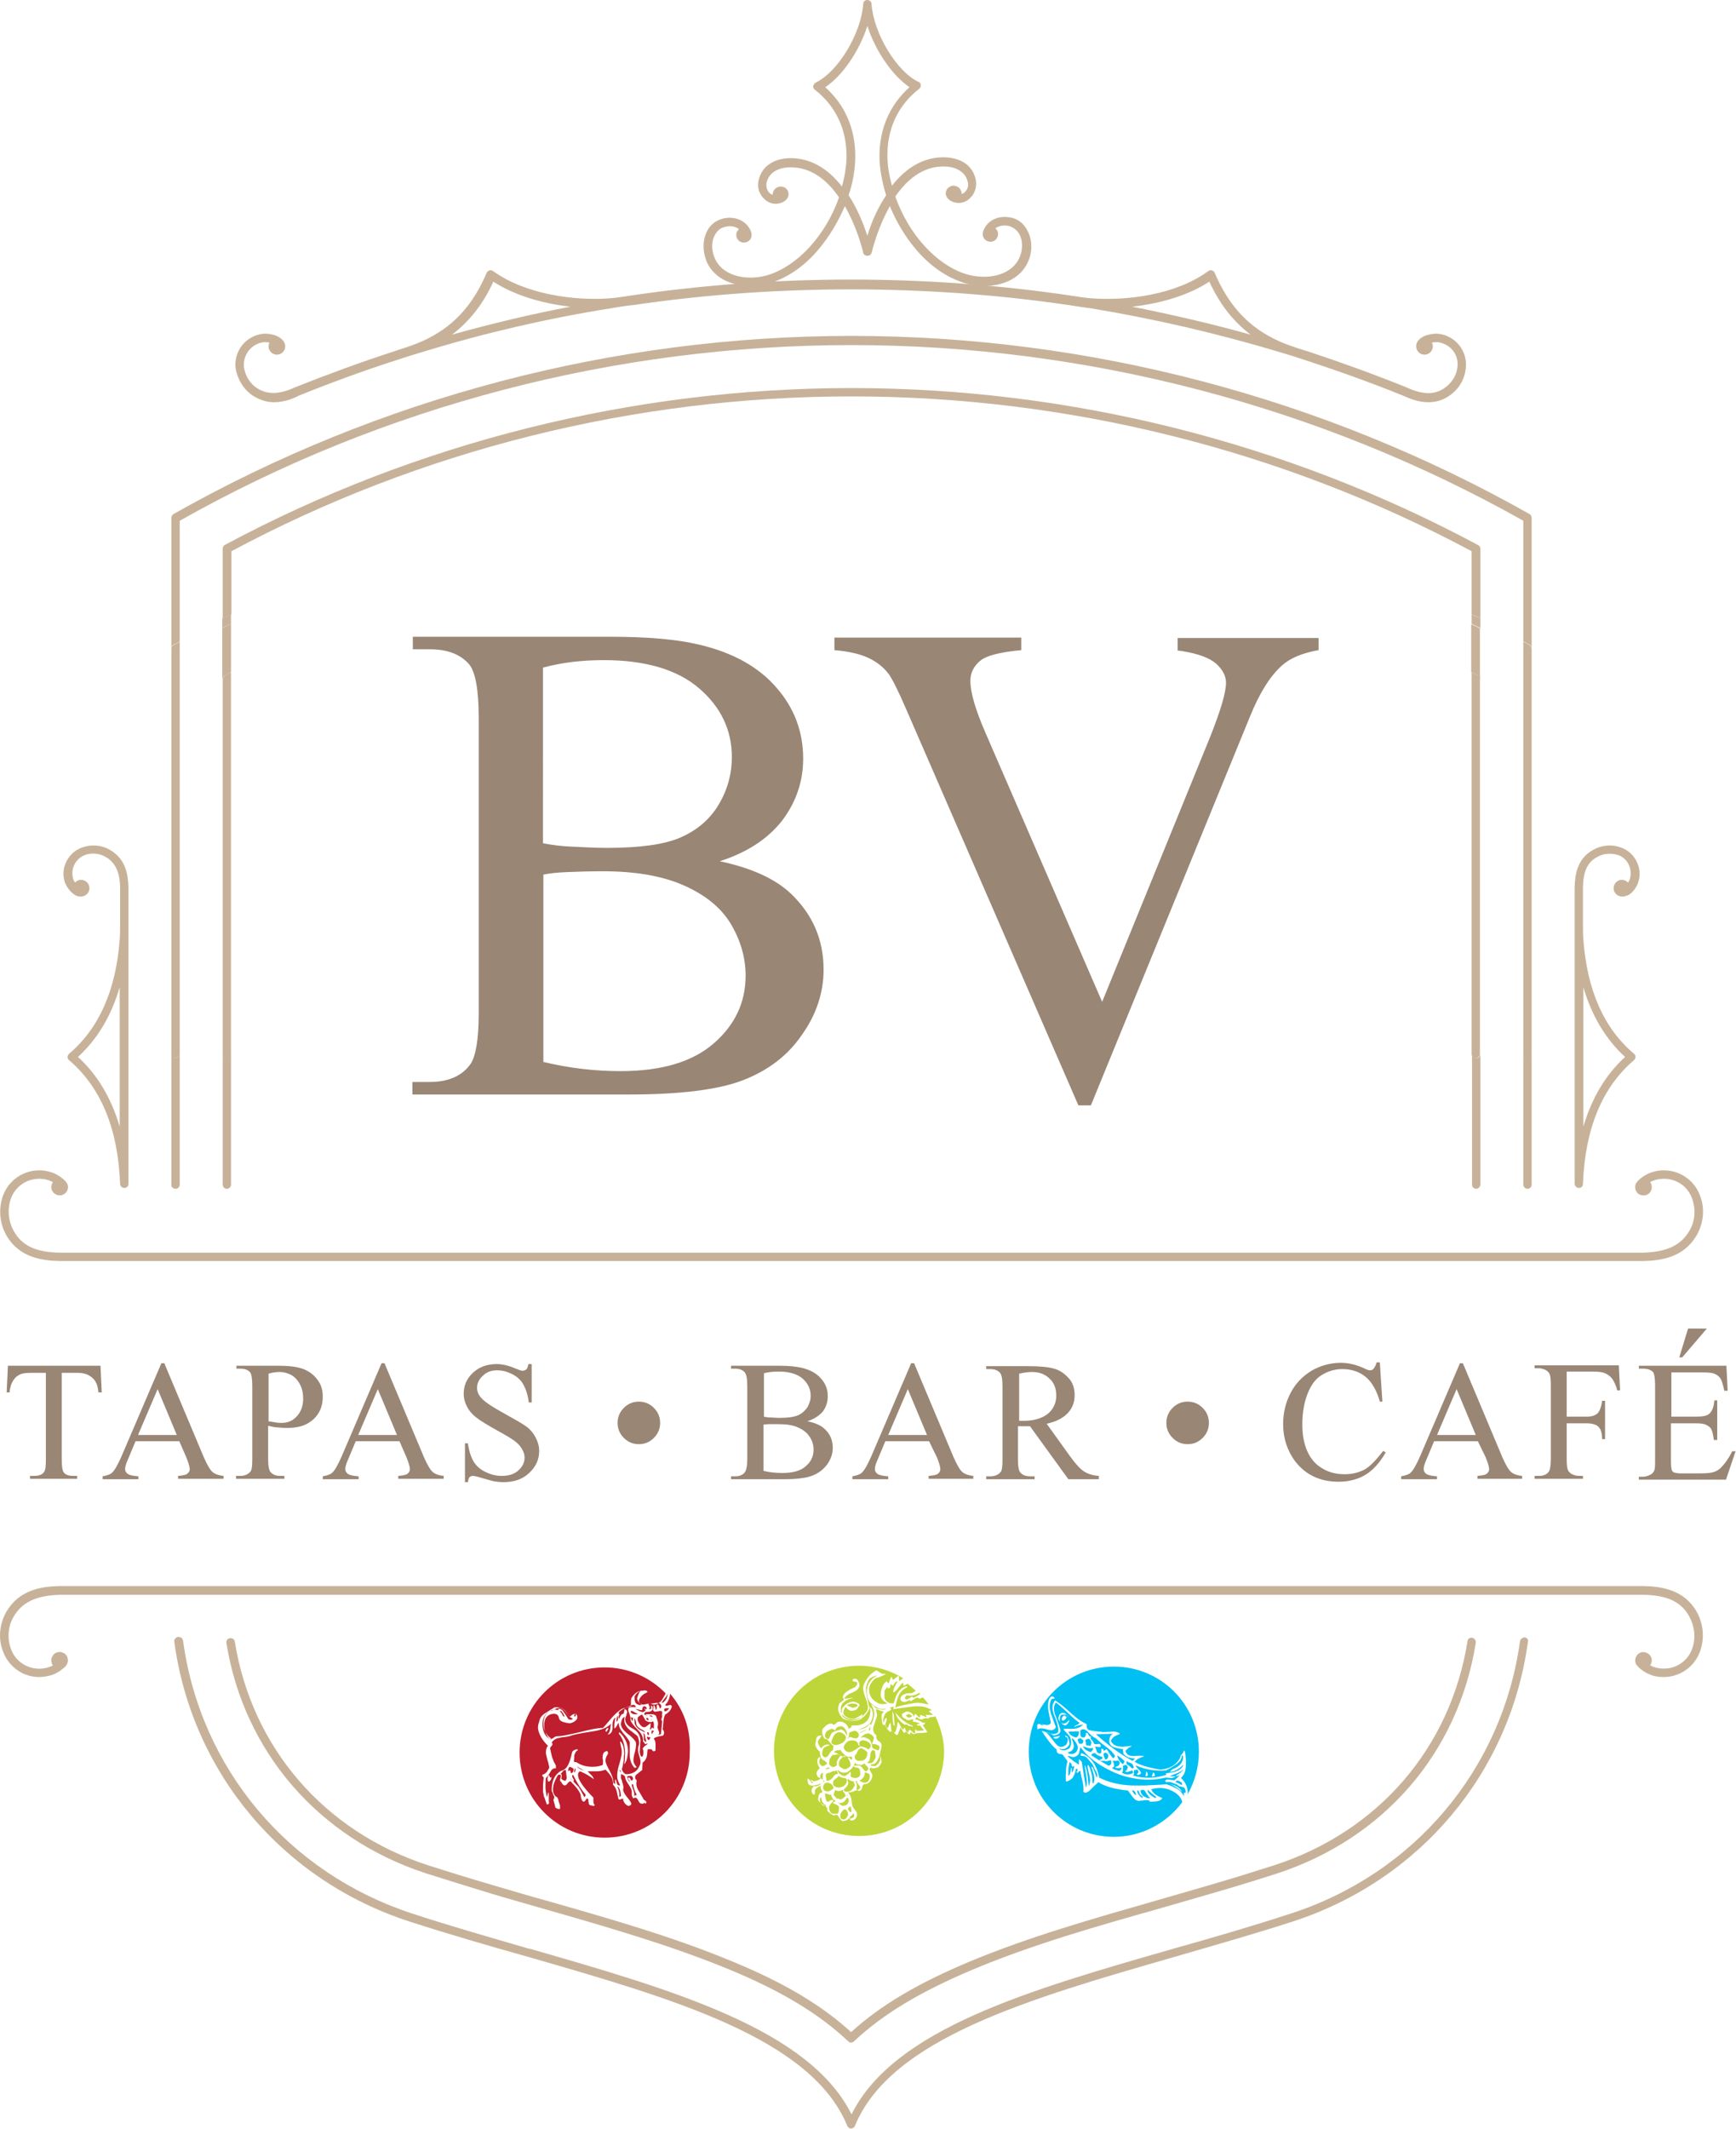 <?xml version="1.0" encoding="utf-8"?>
<!-- Generator: Adobe Illustrator 25.3.0, SVG Export Plug-In . SVG Version: 6.00 Build 0)  -->
<svg version="1.1" id="Ebene_1" xmlns="http://www.w3.org/2000/svg" xmlns:xlink="http://www.w3.org/1999/xlink" x="0px" y="0px"
	 viewBox="0 0 416.3 510.3" style="enable-background:new 0 0 416.3 510.3;" xml:space="preserve">
<style type="text/css">
	.st0{fill:#C7B299;}
	.st1{fill:#998675;}
	.st2{fill-rule:evenodd;clip-rule:evenodd;fill:#00BFF2;}
	.st3{fill-rule:evenodd;clip-rule:evenodd;fill:#BE1E2D;}
	.st4{fill-rule:evenodd;clip-rule:evenodd;fill:#BED63A;}
</style>
<path class="st0" d="M54.4,253.6c-0.6,0-1-0.5-1-1v31.3c0,0.6,0.5,1,1,1c0.6,0,1-0.5,1-1v-31.3C55.4,253.2,55,253.6,54.4,253.6z"/>
<path class="st0" d="M53.9,161.9c0.5-0.3,1-0.5,1.5-0.8v-11.6c-0.7,0.3-1.4,0.7-2.1,1v12.2C53.4,162.4,53.6,162,53.9,161.9z"/>
<path class="st0" d="M55.4,147.2c-0.7,0.3-1.4,0.7-2.1,1v2.3c0.7-0.4,1.4-0.7,2.1-1V147.2z"/>
<path class="st0" d="M378.6,284.7L378.6,284.7c0.6,0,1-0.4,1-1c0.5-13.2,4.6-23.1,12.2-29.6c0.2-0.2,0.4-0.5,0.4-0.8
	c0-0.3-0.1-0.6-0.4-0.8c-7.2-6.1-11.2-15.2-12.1-27.3c-0.1-1.2-0.1-2.5-0.1-4.1v-8.6c0.1-3.7,1.1-5.9,3.4-7.1c1.5-0.9,3.3-1,5-0.5
	c2.4,0.8,3.6,3.5,2.8,5.9c-0.1,0.2-0.2,0.5-0.4,0.7c-0.2-0.2-0.5-0.4-0.7-0.5c-0.5-0.2-1-0.2-1.5,0c-0.5,0.2-0.9,0.6-1.1,1.1
	c-0.2,0.5-0.2,1,0,1.5c0.2,0.5,0.6,0.9,1.1,1.1c0.9,0.4,1.8,0,2.3-0.2c1.1-0.6,2-2,2.3-2.9c0.6-1.7,0.5-3.5-0.3-5.1
	c-0.8-1.6-2.1-2.8-3.8-3.4c-2.2-0.8-4.6-0.6-6.7,0.6c-3.8,2.1-4.3,5.9-4.4,8.9v71.1C377.6,284.2,378.1,284.7,378.6,284.7z
	 M379.7,236.6c2,6.8,5.3,12.4,10,16.7c-4.7,4.3-8,9.9-10,16.7V236.6z"/>
<path class="st0" d="M354.4,130.6C308.5,106,256.6,93,204.2,93c-52.4,0-104.4,13-150.3,37.6c-0.3,0.2-0.5,0.5-0.5,0.9v16.7
	c0.7-0.3,1.4-0.7,2.1-1v-15.1C100.9,107.8,152.3,95,204.2,95c51.8,0,103.3,12.8,148.7,37.1v15.1c0.7,0.3,1.4,0.7,2.1,1v-16.7
	C355,131.1,354.8,130.8,354.4,130.6z"/>
<path class="st0" d="M60.6,94.8C60.6,94.8,60.6,94.8,60.6,94.8c1.6,1,3.3,1.6,5.1,1.6c2.3,0,4.5-0.8,6-1.6c7.7-3.1,15.6-6,23.4-8.5
	c2.1-0.7,4.3-1.4,6.4-2c14.7-4.5,29.8-8,44.9-10.4c1.7-0.3,3.5-0.6,5.5-0.8c34.1-5,70.2-5,104.3,0c2,0.3,3.8,0.6,5.5,0.8
	c15.1,2.5,30.2,6,44.9,10.4c2.1,0.6,4.3,1.3,6.4,2c7.9,2.6,15.8,5.4,23.4,8.5c1.6,0.7,3.7,1.6,6.1,1.6c1.8,0,3.6-0.5,5.1-1.6
	c2.2-1.5,3.6-3.8,3.9-6.5c0.5-4.1-2.4-7.8-6.5-8.3c-0.6-0.1-1.7,0-2.8,0.3c-1.3,0.4-2.6,1.3-2.6,2.7c0,1.1,0.9,2,2,2
	c1.1,0,2-0.9,2-2c0-0.3-0.1-0.6-0.2-0.9c0.5-0.1,1-0.1,1.4-0.1c3,0.4,5.1,3,4.7,6c-0.2,2-1.4,3.8-3.1,5c-2.5,1.7-5.3,1.6-9.2-0.2
	c-7.7-3.1-15.7-6-23.6-8.6l-1.3-0.4c-1.9-0.6-3.7-1.2-5.5-2c-7.2-3.2-12.1-8.4-15.5-16.4c-0.1-0.3-0.4-0.5-0.7-0.6
	c-0.3-0.1-0.6,0-0.9,0.2c-7.8,5.7-19.5,7.1-27.8,6.5c-1.7-0.1-3.4-0.4-4.7-0.6c-34.8-5.2-71.6-5.2-106.4,0c-1.5,0.2-3.1,0.5-4.7,0.6
	c-8.3,0.6-20-0.9-27.8-6.5c-0.3-0.2-0.6-0.3-0.9-0.2c-0.3,0.1-0.6,0.3-0.7,0.6c-3.4,8-8.3,13.2-15.5,16.4c-1.8,0.8-3.6,1.4-5.5,2
	l-1.2,0.4c-8,2.6-15.9,5.5-23.7,8.6c-3.9,1.8-6.7,1.8-9.2,0.2c-1.7-1.1-2.8-3-3.1-5c-0.3-3,1.8-5.6,4.7-6c0.4,0,0.9,0,1.4,0.1
	c-0.1,0.3-0.2,0.6-0.2,0.9c0,1.1,0.9,2,2,2c1.1,0,2-0.9,2-2c0-1.4-1.4-2.3-2.6-2.7c-1.1-0.3-2.1-0.4-2.8-0.3c-4.1,0.5-7,4.2-6.5,8.3
	C57,91,58.4,93.3,60.6,94.8z M290,67.5c2.5,5.4,5.7,9.5,9.9,12.7c-9.3-2.6-18.8-4.8-28.4-6.7C278.7,72.7,285.3,70.6,290,67.5z
	 M118.3,67.5c4.8,3.1,11.3,5.2,18.5,6c-9.5,1.8-19.1,4.1-28.4,6.7C112.6,77,115.9,72.8,118.3,67.5z"/>
<path class="st0" d="M53.9,161.9c-0.3,0.2-0.5,0.5-0.5,0.9v89.9c0,0.6,0.5,1,1,1c0.6,0,1-0.5,1-1v-89.2v-2.3
	C54.9,161.3,54.4,161.6,53.9,161.9z"/>
<path class="st0" d="M366.8,154.6c-0.5-0.3-1-0.6-1.5-0.8v2.3v96.6c0,0.6,0.5,1,1,1c0.6,0,1-0.5,1-1v-97.1
	C367.3,155.1,367.1,154.8,366.8,154.6z"/>
<path class="st0" d="M42.1,284.9c0.6,0,1-0.5,1-1v-31.3c0,0.6-0.5,1-1,1c-0.6,0-1-0.5-1-1v31.3C41,284.4,41.5,284.9,42.1,284.9z"/>
<path class="st0" d="M14.2,302.2h380c4.3-0.1,9.6-0.9,12.7-6.2c1.6-2.9,2-6.3,0.8-9.4c-1.7-4.8-7-7.3-11.8-5.6
	c-0.9,0.3-1.9,0.9-2.7,1.6c-0.3,0.3-0.8,0.7-1,1.3c-0.3,1,0.2,2.2,1.3,2.5c1.1,0.3,2.2-0.2,2.5-1.3c0.2-0.5,0.1-1.1-0.1-1.5
	c0-0.1-0.1-0.2-0.2-0.3c0.3-0.2,0.7-0.3,0.9-0.4c3.8-1.3,7.9,0.6,9.2,4.4c0.9,2.6,0.7,5.4-0.7,7.7c-2,3.4-5.3,5-10.9,5.2h-380
	c-5.6-0.1-9-1.7-10.9-5.2c-1.3-2.3-1.6-5.2-0.7-7.7c1.3-3.8,5.5-5.7,9.2-4.4c0.3,0.1,0.6,0.3,0.9,0.4c-0.1,0.1-0.1,0.2-0.2,0.3
	c-0.2,0.5-0.3,1-0.1,1.5c0.3,1,1.5,1.6,2.5,1.3c0.5-0.2,0.9-0.5,1.2-1c0.2-0.5,0.3-1,0.1-1.5c-0.2-0.6-0.7-1-1-1.3
	c-0.8-0.7-1.8-1.3-2.7-1.6c-4.8-1.7-10.1,0.8-11.8,5.6c-1.1,3.1-0.8,6.6,0.8,9.4C4.5,301.3,9.9,302.1,14.2,302.2z"/>
<path class="st0" d="M365.7,392.4l0,0.1h0L365.7,392.4C365.6,392.4,365.6,392.4,365.7,392.4c-0.6,0-1.1,0.4-1.2,0.9
	c-4.2,30.6-25.3,55.7-55,65.3c-9.2,3-18.8,5.8-28.1,8.4c-34.5,9.9-67,19.2-77.2,39.7c-10.2-20.4-42.8-29.8-77.2-39.7c0,0,0,0-0.1,0
	c0,0,0,0-0.1,0l0,0c-9.2-2.7-18.8-5.4-27.9-8.4c-29.7-9.7-50.8-34.7-55-65.4c-0.1-0.6-0.5-0.9-1.2-0.9c-0.6,0.1-1,0.6-0.9,1.2
	c4.3,31.4,25.9,57.1,56.4,67c9.3,3,18.9,5.8,28.2,8.4c35.1,10.1,68.2,19.6,76.8,40.6c0.2,0.4,0.5,0.6,0.9,0.6c0.4,0,0.8-0.3,0.9-0.6
	c8.6-21,41.8-30.5,76.9-40.6c9.3-2.7,18.8-5.4,28.1-8.4c30.5-9.9,52.1-35.6,56.4-67C366.6,393,366.2,392.5,365.7,392.4z"/>
<path class="st0" d="M406.9,386.3c-3-5.3-8.4-6.1-12.7-6.2h-380c-4.3,0.1-9.6,0.9-12.7,6.2c-1.6,2.9-2,6.3-0.8,9.4
	c0.8,2.3,2.5,4.2,4.7,5.3c1.3,0.6,2.6,0.9,4,0.9c1.1,0,2.1-0.2,3.1-0.5c0.9-0.3,1.9-0.9,2.7-1.6c0.4-0.3,0.8-0.7,1-1.3
	c0.3-1-0.2-2.2-1.3-2.5c-0.5-0.2-1-0.1-1.5,0.1c-0.5,0.2-0.8,0.7-1,1.2c-0.2,0.5-0.1,1,0.1,1.5c0,0.1,0.1,0.2,0.2,0.3
	c-0.3,0.2-0.6,0.3-0.9,0.4c-3.7,1.3-7.9-0.6-9.2-4.4c-0.9-2.5-0.7-5.4,0.7-7.7c2-3.4,5.3-5,10.9-5.2h380c5.6,0.1,9,1.7,10.9,5.2
	c1.3,2.4,1.6,5.2,0.7,7.7c-0.6,1.8-2,3.3-3.7,4.1c-1.7,0.8-3.7,0.9-5.5,0.3c-0.3-0.1-0.6-0.3-0.9-0.4c0.1-0.1,0.1-0.2,0.2-0.3
	c0.2-0.5,0.3-1,0.1-1.5c-0.3-1-1.5-1.6-2.5-1.3c-1,0.3-1.6,1.5-1.3,2.5c0.2,0.6,0.7,1,1,1.3c0.8,0.7,1.8,1.3,2.7,1.6
	c1,0.4,2,0.5,3.1,0.5c3.9,0,7.4-2.5,8.7-6.2C408.8,392.6,408.5,389.2,406.9,386.3z"/>
<path class="st0" d="M102,448.9L102,448.9c4.7,1.5,9.9,3.1,16.1,5c4,1.2,8,2.3,12.1,3.5c15,4.3,30.4,8.7,44.7,14.6
	c12.6,5.2,21.6,10.7,28.5,17.2c0.2,0.2,0.4,0.3,0.7,0.3c0.3,0,0.5-0.1,0.7-0.3c6.9-6.5,15.9-11.9,28.5-17.2
	c14.3-6,29.8-10.4,44.7-14.6l0.7-0.2c3.8-1.1,7.6-2.2,11.4-3.3c6.3-1.8,11.4-3.4,16.1-4.9c25.7-8.4,43.5-29,47.7-55.3
	c0-0.3,0-0.5-0.2-0.8c-0.2-0.2-0.4-0.4-0.7-0.4c-0.6-0.1-1.1,0.3-1.1,0.9c-4.1,25.5-21.4,45.5-46.3,53.6c-4.7,1.5-9.8,3.1-16,4.9
	c-4.1,1.2-8.3,2.4-12.1,3.5c-15,4.3-30.6,8.7-45,14.7c-12.4,5.2-21.4,10.5-28.4,16.9c-7-6.4-16-11.8-28.4-16.9
	c-14.4-6-29.9-10.4-45-14.7l0,0c-3.3-0.9-7.7-2.2-12.1-3.5c-6.2-1.8-11.3-3.4-16-4.9c-24.9-8.1-42.2-28.2-46.3-53.6
	c-0.1-0.6-0.6-0.9-1.2-0.8c-0.6,0.1-0.9,0.6-0.8,1.2C58.5,419.8,76.4,440.5,102,448.9z"/>
<path class="st0" d="M42.1,253.6c0.6,0,1-0.5,1-1v-96.5v-2.3c-0.5,0.3-1,0.5-1.5,0.8c-0.3,0.2-0.5,0.5-0.5,0.9v97.1
	C41,253.2,41.5,253.6,42.1,253.6z"/>
<path class="st0" d="M18,214.5C18,214.5,18,214.5,18,214.5c0.3,0.2,1.3,0.6,2.2,0.2c0.5-0.2,0.9-0.6,1.1-1.1c0.2-0.5,0.2-1,0-1.5
	c-0.2-0.5-0.6-0.9-1.1-1.1c-0.5-0.2-1-0.2-1.5,0c-0.3,0.1-0.5,0.3-0.7,0.5c-0.2-0.3-0.3-0.5-0.4-0.7c-0.8-2.4,0.4-5,2.8-5.9
	c1.6-0.6,3.5-0.4,5,0.5c2.2,1.3,3.3,3.5,3.4,7.1v8.6c0,1.6,0,2.9-0.1,4.1c-0.9,12-4.9,21.2-12.1,27.3c-0.2,0.2-0.4,0.5-0.4,0.8
	c0,0.3,0.1,0.6,0.4,0.8c7.6,6.5,11.7,16.4,12.2,29.6c0,0.6,0.5,1,1,1c0.6,0,1-0.4,1-1v-71.1c-0.1-3-0.6-6.7-4.4-8.9
	c-2-1.2-4.5-1.4-6.7-0.6c-1.7,0.6-3,1.8-3.8,3.4c-0.8,1.6-0.9,3.4-0.3,5.1C16,212.5,16.8,213.8,18,214.5z M28.7,270
	c-2-6.8-5.3-12.4-10-16.7c4.7-4.3,8-9.9,10-16.7V270z"/>
<path class="st0" d="M354.4,161.9c-0.5-0.3-1-0.5-1.5-0.8v2.3v89.2c0,0.6,0.5,1,1,1s1-0.5,1-1v-89.9
	C355,162.4,354.8,162,354.4,161.9z"/>
<path class="st0" d="M43.1,153.7v-28.9C92,97.2,147.7,82.7,204.2,82.7c56.4,0,112.2,14.6,161.1,42.1v28.9c0.5,0.3,1,0.5,1.5,0.8
	c0.3,0.2,0.5,0.5,0.5,0.9v-31.3c0-0.4-0.2-0.7-0.5-0.9c-49.4-27.9-105.6-42.7-162.6-42.7c-57,0-113.3,14.8-162.6,42.7
	c-0.3,0.2-0.5,0.5-0.5,0.9v31.3c0-0.4,0.2-0.7,0.5-0.9C42.1,154.3,42.6,154,43.1,153.7z"/>
<path class="st0" d="M352.9,161.1c0.5,0.3,1,0.5,1.5,0.8c0.3,0.2,0.5,0.5,0.5,0.9v-12.2c-0.7-0.4-1.4-0.7-2.1-1V161.1z"/>
<path class="st0" d="M354,253.6c-0.6,0-1-0.5-1-1v31.3c0,0.6,0.5,1,1,1s1-0.5,1-1v-31.3C355,253.2,354.5,253.6,354,253.6z"/>
<path class="st0" d="M352.9,147.2v2.3c0.7,0.3,1.4,0.7,2.1,1v-2.3C354.3,147.9,353.6,147.6,352.9,147.2z"/>
<path class="st0" d="M366.3,253.6c-0.6,0-1-0.5-1-1v31.3c0,0.6,0.5,1,1,1c0.6,0,1-0.5,1-1v-31.3
	C367.3,253.2,366.9,253.6,366.3,253.6z"/>
<path class="st0" d="M242.2,52.1c-2.1-0.4-4.2,0.2-5.5,1.7c-0.6,0.7-1.2,1.8-1,2.7c0.2,1,1.2,1.6,2.2,1.4c1-0.2,1.6-1.2,1.4-2.2
	c-0.1-0.4-0.3-0.7-0.6-1c1-0.7,2.2-0.7,3-0.6c1.2,0.3,2.2,1,2.8,2.1c0.8,1.6,0.8,3.8-0.1,5.7c-2.1,4.4-8.1,5.2-12.7,3.8
	c-7.1-2.2-13.8-9.5-17-18.6c3.3-4.8,7.2-7.2,11.5-7.2c0.1,0,0.2,0,0.3,0c1.4,0,4.9,0.5,5.6,3.8c0.2,0.9-0.1,1.8-0.8,2.4
	c-0.2,0.2-0.4,0.3-0.7,0.4c0-0.2,0-0.5-0.1-0.7c-0.2-0.5-0.5-0.9-1-1.1c-0.5-0.2-1-0.3-1.4-0.1c-0.5,0.2-0.9,0.5-1.1,0.9
	c-0.2,0.4-0.3,1-0.1,1.4c0.5,1.4,2.4,1.9,3.5,1.7c0.8-0.1,1.6-0.5,2.2-1.1c1.2-1.1,1.7-2.8,1.4-4.4c-0.7-3.4-3.5-5.3-7.5-5.4
	c-4.7-0.1-9,2.2-12.6,6.8c-0.7-2.5-1.1-5-1.1-7.3c0-6.5,2.6-12,7.6-15.9c0.3-0.2,0.4-0.6,0.4-0.9c0-0.4-0.2-0.7-0.6-0.8
	C215,17.1,209.5,8,209,1c0-0.6-0.5-1-1-1c-0.6,0-1,0.4-1,1c-0.5,7-6,16.2-11.4,18.8c-0.3,0.2-0.5,0.5-0.6,0.8c0,0.4,0.1,0.7,0.4,0.9
	c5,3.9,7.6,9.4,7.6,15.9c0,2.2-0.4,4.8-1.1,7.3c-3.5-4.5-7.7-6.8-12.3-6.8c-0.1,0-0.2,0-0.2,0c-4.1,0.1-6.8,2.1-7.5,5.4
	c-0.4,1.6,0.2,3.3,1.4,4.4c0.6,0.6,1.4,1,2.2,1.1c1.1,0.2,3-0.3,3.5-1.7c0.2-0.5,0.1-1-0.1-1.4c-0.2-0.4-0.6-0.8-1.1-0.9
	c-0.5-0.2-1-0.1-1.4,0.1c-0.5,0.2-0.8,0.6-1,1.1c-0.1,0.2-0.1,0.5-0.1,0.7c-0.2-0.1-0.5-0.2-0.7-0.4c-0.7-0.6-0.9-1.6-0.8-2.4
	c0.7-3.3,4.1-3.8,5.6-3.8l0.2,0c4.4,0,8.3,2.4,11.6,7.2c-3.2,9.1-9.9,16.4-17,18.6c-4.6,1.4-10.6,0.6-12.7-3.8
	c-0.9-1.9-1-4.1-0.1-5.7c0.6-1.2,1.5-1.9,2.8-2.1c0.8-0.2,2.1-0.1,3,0.6c-0.3,0.3-0.5,0.6-0.6,1c-0.2,1,0.4,2,1.4,2.2
	c1,0.2,2-0.4,2.2-1.4c0.2-0.9-0.4-2-1-2.7c-1.3-1.5-3.4-2.1-5.5-1.7c-1.9,0.4-3.4,1.5-4.2,3.2c-1.1,2.2-1,5.1,0.1,7.5
	c2.6,5.4,9.8,6.5,15.2,4.8c10.8-3.4,16.2-14.7,17.8-18.4c2.7,4.7,4.1,9.8,4.4,11.2c0.1,0.4,0.5,0.7,1,0.7c0.5,0,0.9-0.3,1-0.7
	c0.4-1.5,1.7-6.5,4.4-11.2c1.5,3.8,7,15,17.8,18.4c5.4,1.7,12.6,0.6,15.2-4.8c1.2-2.4,1.2-5.3,0.1-7.5
	C245.6,53.6,244.1,52.4,242.2,52.1z M208,56.5c-1.2-3.6-2.7-7-4.5-9.7c1.1-3.2,1.6-6.5,1.6-9.4c0-6.6-2.5-12.3-7.2-16.5
	c4.1-2.7,8.2-8.7,10.1-14.7c1.9,6,6,11.9,10.1,14.7c-4.7,4.2-7.2,9.9-7.2,16.5c0,2.9,0.6,6.2,1.6,9.4
	C210.7,49.5,209.1,52.8,208,56.5z"/>
<g>
	<path class="st1" d="M24.1,327.3l0.3,6.4h-0.8c-0.1-1.1-0.3-1.9-0.6-2.4c-0.4-0.8-1-1.3-1.7-1.7c-0.7-0.4-1.6-0.6-2.7-0.6h-3.8
		v20.8c0,1.7,0.2,2.7,0.5,3.1c0.5,0.6,1.3,0.8,2.3,0.8h0.9v0.7H7.2v-0.7h1c1.1,0,2-0.3,2.4-1c0.3-0.4,0.4-1.4,0.4-2.9V329H7.7
		c-1.3,0-2.2,0.1-2.7,0.3c-0.7,0.3-1.3,0.7-1.8,1.5c-0.5,0.7-0.8,1.7-0.9,2.9H1.6l0.3-6.4H24.1z"/>
	<path class="st1" d="M43,345.4H32.5l-1.8,4.3c-0.5,1.1-0.7,1.8-0.7,2.4c0,0.4,0.2,0.8,0.6,1.1c0.4,0.3,1.2,0.5,2.6,0.6v0.7h-8.6
		v-0.7c1.1-0.2,1.9-0.5,2.2-0.8c0.7-0.6,1.4-1.9,2.3-3.9l9.6-22.4h0.7l9.5,22.6c0.8,1.8,1.5,3,2.1,3.5c0.6,0.5,1.5,0.8,2.6,0.9v0.7
		H42.7v-0.7c1.1-0.1,1.8-0.2,2.2-0.5c0.4-0.3,0.6-0.7,0.6-1.1c0-0.6-0.3-1.5-0.8-2.8L43,345.4z M42.4,343.9l-4.6-11l-4.7,11H42.4z"
		/>
	<path class="st1" d="M64.3,341.7v7.9c0,1.7,0.2,2.8,0.6,3.2c0.5,0.6,1.3,0.9,2.3,0.9h1v0.7H56.6v-0.7h1c1.1,0,2-0.4,2.5-1.1
		c0.3-0.4,0.4-1.4,0.4-2.9v-17.6c0-1.7-0.2-2.8-0.5-3.2c-0.5-0.6-1.3-0.9-2.3-0.9h-1v-0.7h10c2.4,0,4.3,0.2,5.8,0.7
		c1.4,0.5,2.6,1.3,3.5,2.5c1,1.2,1.4,2.6,1.4,4.2c0,2.2-0.7,4-2.2,5.4c-1.5,1.4-3.5,2.1-6.2,2.1c-0.7,0-1.4,0-2.1-0.1
		C66,342.1,65.2,341.9,64.3,341.7z M64.3,340.6c0.7,0.1,1.3,0.2,1.9,0.3c0.5,0.1,1,0.1,1.4,0.1c1.4,0,2.6-0.5,3.6-1.6
		c1-1.1,1.5-2.5,1.5-4.2c0-1.2-0.2-2.3-0.7-3.3c-0.5-1-1.2-1.8-2-2.3c-0.9-0.5-1.9-0.8-3-0.8c-0.7,0-1.6,0.1-2.6,0.4V340.6z"/>
	<path class="st1" d="M95.8,345.4H85.3l-1.8,4.3c-0.5,1.1-0.7,1.8-0.7,2.4c0,0.4,0.2,0.8,0.6,1.1c0.4,0.3,1.2,0.5,2.6,0.6v0.7h-8.6
		v-0.7c1.1-0.2,1.9-0.5,2.2-0.8c0.7-0.6,1.4-1.9,2.3-3.9l9.6-22.4h0.7l9.5,22.6c0.8,1.8,1.5,3,2.1,3.5s1.5,0.8,2.6,0.9v0.7H95.5
		v-0.7c1.1-0.1,1.8-0.2,2.2-0.5c0.4-0.3,0.6-0.7,0.6-1.1c0-0.6-0.3-1.5-0.8-2.8L95.8,345.4z M95.2,343.9l-4.6-11l-4.7,11H95.2z"/>
	<path class="st1" d="M127.5,326.7v9.4h-0.7c-0.2-1.8-0.7-3.2-1.3-4.3c-0.6-1.1-1.5-1.9-2.7-2.5c-1.2-0.6-2.3-0.9-3.6-0.9
		c-1.4,0-2.5,0.4-3.4,1.3c-0.9,0.8-1.4,1.8-1.4,2.9c0,0.8,0.3,1.6,0.9,2.3c0.8,1,2.8,2.3,5.9,4c2.5,1.4,4.3,2.4,5.2,3.1
		c0.9,0.7,1.6,1.6,2.1,2.6c0.5,1,0.8,2,0.8,3.1c0,2.1-0.8,3.8-2.4,5.3c-1.6,1.5-3.6,2.2-6.2,2.2c-0.8,0-1.5-0.1-2.2-0.2
		c-0.4-0.1-1.3-0.3-2.6-0.7c-1.3-0.4-2.1-0.6-2.5-0.6c-0.3,0-0.6,0.1-0.8,0.3c-0.2,0.2-0.3,0.6-0.4,1.2h-0.7v-9.3h0.7
		c0.3,2,0.8,3.4,1.4,4.4c0.6,1,1.5,1.8,2.7,2.4c1.2,0.6,2.5,1,4,1c1.7,0,3-0.4,4-1.3c1-0.9,1.5-1.9,1.5-3.1c0-0.7-0.2-1.3-0.6-2
		c-0.4-0.7-0.9-1.3-1.7-1.9c-0.5-0.4-1.9-1.3-4.3-2.6c-2.3-1.3-4-2.3-5-3.1c-1-0.8-1.7-1.6-2.2-2.6c-0.5-0.9-0.8-2-0.8-3.1
		c0-1.9,0.7-3.6,2.2-5c1.5-1.4,3.4-2.1,5.7-2.1c1.4,0,3,0.4,4.6,1.1c0.7,0.3,1.3,0.5,1.6,0.5c0.3,0,0.6-0.1,0.9-0.3
		c0.2-0.2,0.4-0.6,0.5-1.3H127.5z"/>
	<path class="st1" d="M153.2,335.9c1.4,0,2.6,0.5,3.6,1.5c1,1,1.5,2.2,1.5,3.6c0,1.4-0.5,2.6-1.5,3.6c-1,1-2.2,1.5-3.6,1.5
		c-1.4,0-2.6-0.5-3.6-1.5c-1-1-1.5-2.2-1.5-3.6c0-1.4,0.5-2.6,1.5-3.6C150.6,336.4,151.8,335.9,153.2,335.9z"/>
	<path class="st1" d="M193.6,340.6c1.9,0.4,3.3,1,4.2,1.9c1.3,1.2,1.9,2.7,1.9,4.5c0,1.3-0.4,2.6-1.3,3.9c-0.9,1.2-2,2.1-3.5,2.7
		c-1.5,0.6-3.8,0.9-6.8,0.9h-12.8v-0.7h1c1.1,0,2-0.4,2.4-1.1c0.3-0.5,0.5-1.5,0.5-3v-17.6c0-1.7-0.2-2.7-0.6-3.2
		c-0.5-0.6-1.3-0.9-2.3-0.9h-1v-0.7h11.7c2.2,0,3.9,0.2,5.3,0.5c2,0.5,3.5,1.3,4.6,2.6c1.1,1.2,1.6,2.6,1.6,4.2
		c0,1.4-0.4,2.6-1.2,3.7C196.4,339.3,195.2,340.1,193.6,340.6z M183.1,339.5c0.5,0.1,1.1,0.2,1.7,0.2c0.6,0,1.3,0.1,2.1,0.1
		c2,0,3.4-0.2,4.4-0.6c1-0.4,1.7-1.1,2.3-1.9c0.5-0.9,0.8-1.8,0.8-2.8c0-1.6-0.6-2.9-1.9-4.1c-1.3-1.1-3.2-1.7-5.7-1.7
		c-1.3,0-2.5,0.1-3.6,0.4V339.5z M183.1,352.5c1.6,0.4,3.1,0.5,4.6,0.5c2.4,0,4.3-0.5,5.5-1.6c1.3-1.1,1.9-2.4,1.9-4
		c0-1.1-0.3-2.1-0.9-3c-0.6-1-1.5-1.7-2.8-2.3c-1.3-0.6-2.9-0.8-4.8-0.8c-0.8,0-1.5,0-2.1,0c-0.6,0-1.1,0.1-1.4,0.1V352.5z"/>
	<path class="st1" d="M222.8,345.4h-10.5l-1.8,4.3c-0.5,1.1-0.7,1.8-0.7,2.4c0,0.4,0.2,0.8,0.6,1.1c0.4,0.3,1.2,0.5,2.6,0.6v0.7
		h-8.6v-0.7c1.1-0.2,1.9-0.5,2.2-0.8c0.7-0.6,1.4-1.9,2.3-3.9l9.6-22.4h0.7l9.5,22.6c0.8,1.8,1.5,3,2.1,3.5s1.5,0.8,2.6,0.9v0.7
		h-10.7v-0.7c1.1-0.1,1.8-0.2,2.2-0.5c0.4-0.3,0.6-0.7,0.6-1.1c0-0.6-0.3-1.5-0.8-2.8L222.8,345.4z M222.3,343.9l-4.6-11l-4.7,11
		H222.3z"/>
	<path class="st1" d="M263.5,354.5h-7.3l-9.2-12.7c-0.7,0-1.2,0-1.7,0c-0.2,0-0.4,0-0.6,0c-0.2,0-0.4,0-0.6,0v7.9
		c0,1.7,0.2,2.8,0.6,3.2c0.5,0.6,1.3,0.9,2.3,0.9h1.1v0.7h-11.6v-0.7h1c1.1,0,2-0.4,2.5-1.1c0.3-0.4,0.4-1.4,0.4-2.9v-17.6
		c0-1.7-0.2-2.8-0.6-3.2c-0.5-0.6-1.3-0.9-2.3-0.9h-1v-0.7h9.9c2.9,0,5,0.2,6.4,0.6c1.4,0.4,2.5,1.2,3.5,2.3c1,1.1,1.4,2.5,1.4,4
		c0,1.7-0.5,3.1-1.6,4.3c-1.1,1.2-2.8,2.1-5.1,2.6l5.6,7.8c1.3,1.8,2.4,3,3.3,3.6c0.9,0.6,2.1,1,3.6,1.1V354.5z M244.2,340.5
		c0.3,0,0.5,0,0.7,0c0.2,0,0.3,0,0.5,0c2.6,0,4.5-0.6,5.9-1.7c1.3-1.1,2-2.6,2-4.3c0-1.7-0.5-3.1-1.6-4.1c-1.1-1.1-2.5-1.6-4.2-1.6
		c-0.8,0-1.8,0.1-3.1,0.4V340.5z"/>
	<path class="st1" d="M284.8,335.9c1.4,0,2.6,0.5,3.6,1.5c1,1,1.5,2.2,1.5,3.6c0,1.4-0.5,2.6-1.5,3.6c-1,1-2.2,1.5-3.6,1.5
		c-1.4,0-2.6-0.5-3.6-1.5c-1-1-1.5-2.2-1.5-3.6c0-1.4,0.5-2.6,1.5-3.6C282.2,336.4,283.4,335.9,284.8,335.9z"/>
	<path class="st1" d="M330.9,326.7l0.6,9.2h-0.6c-0.8-2.8-2-4.8-3.5-6c-1.5-1.2-3.4-1.8-5.5-1.8c-1.8,0-3.4,0.5-4.9,1.4
		c-1.5,0.9-2.6,2.4-3.4,4.4c-0.8,2-1.3,4.5-1.3,7.5c0,2.5,0.4,4.6,1.2,6.4c0.8,1.8,2,3.2,3.6,4.1c1.6,1,3.4,1.4,5.4,1.4
		c1.8,0,3.3-0.4,4.7-1.1c1.4-0.8,2.8-2.3,4.5-4.5l0.6,0.4c-1.4,2.4-3,4.2-4.8,5.3c-1.8,1.1-4,1.7-6.5,1.7c-4.5,0-8-1.7-10.5-5
		c-1.8-2.5-2.8-5.4-2.8-8.8c0-2.7,0.6-5.2,1.8-7.5c1.2-2.3,2.9-4,5-5.3c2.1-1.2,4.5-1.9,7-1.9c2,0,3.9,0.5,5.8,1.4
		c0.6,0.3,1,0.4,1.2,0.4c0.4,0,0.7-0.1,0.9-0.4c0.3-0.4,0.6-0.9,0.7-1.5H330.9z"/>
	<path class="st1" d="M354.4,345.4h-10.5l-1.8,4.3c-0.5,1.1-0.7,1.8-0.7,2.4c0,0.4,0.2,0.8,0.6,1.1c0.4,0.3,1.2,0.5,2.6,0.6v0.7H336
		v-0.7c1.1-0.2,1.9-0.5,2.2-0.8c0.7-0.6,1.4-1.9,2.3-3.9l9.6-22.4h0.7l9.5,22.6c0.8,1.8,1.5,3,2.1,3.5s1.5,0.8,2.6,0.9v0.7h-10.7
		v-0.7c1.1-0.1,1.8-0.2,2.2-0.5c0.4-0.3,0.6-0.7,0.6-1.1c0-0.6-0.3-1.5-0.8-2.8L354.4,345.4z M353.9,343.9l-4.6-11l-4.7,11H353.9z"
		/>
	<path class="st1" d="M375.7,328.8v10.7h4.9c1.1,0,2-0.3,2.5-0.8c0.5-0.5,0.9-1.5,1.1-3h0.7v9.2h-0.7c0-1.1-0.2-1.8-0.4-2.3
		c-0.3-0.5-0.6-0.9-1.1-1.1c-0.5-0.2-1.1-0.4-2.1-0.4h-4.9v8.5c0,1.4,0.1,2.3,0.3,2.7c0.1,0.3,0.4,0.6,0.8,0.9
		c0.6,0.3,1.2,0.5,1.8,0.5h1v0.7H368v-0.7h1c1.1,0,1.9-0.3,2.4-1c0.3-0.4,0.5-1.5,0.5-3.1v-17.6c0-1.4-0.1-2.3-0.3-2.7
		c-0.1-0.3-0.4-0.6-0.8-0.9c-0.6-0.3-1.2-0.5-1.8-0.5h-1v-0.7h20.2l0.3,6h-0.7c-0.3-1.3-0.8-2.2-1.2-2.8c-0.5-0.6-1-1-1.7-1.3
		c-0.7-0.3-1.7-0.4-3.1-0.4H375.7z"/>
	<path class="st1" d="M400.8,328.8v10.7h6c1.5,0,2.6-0.2,3.1-0.7c0.7-0.6,1.1-1.7,1.2-3.2h0.7v9.5H411c-0.2-1.3-0.4-2.2-0.6-2.5
		c-0.2-0.5-0.6-0.8-1.2-1.1c-0.5-0.3-1.4-0.4-2.5-0.4h-6v9c0,1.2,0.1,1.9,0.2,2.2c0.1,0.3,0.3,0.5,0.6,0.6s0.8,0.2,1.5,0.2h4.6
		c1.5,0,2.7-0.1,3.3-0.3c0.7-0.2,1.4-0.6,2-1.3c0.8-0.8,1.7-2.1,2.5-3.7h0.8l-2.3,6.8h-20.9v-0.7h1c0.6,0,1.2-0.2,1.8-0.5
		c0.4-0.2,0.7-0.5,0.9-1c0.2-0.4,0.2-1.3,0.2-2.6V332c0-1.7-0.2-2.8-0.5-3.2c-0.5-0.5-1.3-0.8-2.4-0.8h-1v-0.7H414l0.3,6h-0.8
		c-0.3-1.4-0.6-2.4-0.9-2.9c-0.3-0.5-0.8-0.9-1.5-1.2c-0.5-0.2-1.5-0.3-2.8-0.3H400.8z M409.3,318.4l-5.9,6.9h-0.7l2.1-6.9H409.3z"
		/>
</g>
<path class="st1" d="M172.6,206.4c7.6,1.6,13.3,4.2,17.1,7.8c5.2,5,7.8,11,7.8,18.2c0,5.4-1.7,10.7-5.2,15.6
	c-3.4,5-8.2,8.6-14.2,10.9c-6,2.3-15.2,3.4-27.5,3.4H98.9v-3h4.1c4.6,0,7.9-1.5,9.9-4.4c1.2-1.9,1.9-5.9,1.9-12v-70.8
	c0-6.8-0.8-11.1-2.3-12.9c-2.1-2.4-5.2-3.6-9.4-3.6h-4.1v-3h47.4c8.8,0,15.9,0.6,21.3,1.9c8.1,1.9,14.3,5.4,18.5,10.3
	c4.3,4.9,6.4,10.6,6.4,17c0,5.5-1.7,10.4-5,14.8C184.1,201.1,179.1,204.3,172.6,206.4z M130.3,202.1c2,0.4,4.3,0.7,6.8,0.8
	s5.4,0.3,8.4,0.3c7.9,0,13.8-0.8,17.7-2.5s7-4.3,9.1-7.8c2.1-3.5,3.2-7.3,3.2-11.5c0-6.4-2.6-11.9-7.8-16.4s-12.9-6.8-22.9-6.8
	c-5.4,0-10.2,0.6-14.6,1.8V202.1z M130.3,254.5c6.3,1.5,12.4,2.2,18.5,2.2c9.8,0,17.2-2.2,22.3-6.6c5.1-4.4,7.7-9.8,7.7-16.3
	c0-4.3-1.2-8.4-3.5-12.3c-2.3-3.9-6.1-7-11.3-9.3c-5.2-2.3-11.7-3.4-19.4-3.4c-3.3,0-6.2,0.1-8.6,0.2c-2.4,0.1-4.3,0.3-5.7,0.6
	V254.5z"/>
<path class="st1" d="M316.2,152.8v3c-3.9,0.7-6.8,1.9-8.8,3.7c-2.9,2.6-5.4,6.7-7.6,12.1l-38.2,93.3h-3l-41.1-94.5
	c-2.1-4.9-3.6-7.8-4.4-8.9c-1.3-1.7-3-3-5-3.9c-2-0.9-4.6-1.5-8-1.8v-3h44.8v3c-5.1,0.5-8.4,1.3-9.9,2.6s-2.3,2.8-2.3,4.8
	c0,2.7,1.2,6.9,3.7,12.6l27.9,64.3l25.9-63.5c2.5-6.3,3.8-10.6,3.8-13c0-1.6-0.8-3.1-2.3-4.5c-1.6-1.4-4.2-2.4-7.9-3
	c-0.3-0.1-0.7-0.1-1.4-0.2v-3H316.2z"/>
<g>
	<g>
		<path class="st2" d="M256.5,422.3c-0.1,0.4-0.2,1-0.3,1.6c0,0.1,0,0.3,0,0.6c0,0.3,0,0.6,0,1.1c0.2-0.1,0.2-0.2,0.3-0.3
			c0.1-0.1,0.2-0.7,0.4-1.7c0.1,0.1,0.2,0.3,0.1,0.6c0,0.3,0,0.5,0.1,0.6c0.3-0.4,0.4-0.9,0.5-1.6c-0.3,0.1-0.4,0.2-0.5,0.2
			c0,0-0.1-0.2-0.1-0.5C256.9,422.6,256.7,422.4,256.5,422.3z M254,419c0.1,0.2,0.3,0.3,0.4,0.3c0.6,0.3,1.2,0.2,2-0.3
			c0.1,0,0.1-0.1,0.2-0.3c0.3-0.6,0.4-1.3,0.1-2c0-0.2-0.1-0.4-0.2-0.6l-0.5-0.6c-0.2-0.2-0.4-0.4-0.6-0.6c-0.2-0.2-0.3-0.4-0.3-0.6
			l2.4,0c1-0.1,1.7-0.4,2.2-1c-0.9,0.1-1.6,0.3-2.1,0.6c0-0.2,0.3-0.4,0.6-0.5c0.4-0.2,0.6-0.3,0.7-0.5c-0.6-0.4-1.6-1.2-2.8-2.4
			c-1.3-1.2-2.2-2-2.9-2.5c-0.6,0.9-0.6,2,0,3.4c0.7,1.9,1.1,3,1.1,3.5c-0.1,0.4-0.4,0.6-0.7,0.8c-0.4,0.1-0.7,0.2-1,0.2
			c-0.2-0.2-0.5-0.3-0.7-0.4c-0.3-0.1-0.7-0.2-1.1-0.3c0.4,0.2,0.9,0.8,1.5,1.6c0.6,0.8,1,1.3,1.4,1.6c0.6,0.4,1.3,0.3,2-0.3
			c0.5-0.9,0.5-1.5,0-1.9c-0.1,0.1-0.1,0.1-0.2,0c0,0,0-0.1-0.1-0.2c0-0.1,0.1-0.1,0.2,0c0.1,0,0.2,0.1,0.3,0.1
			c0.2,0.1,0.4,0.7,0.6,1.8c0,0.1-0.1,0.3-0.2,0.4C255.7,419.1,255,419.4,254,419z M253.6,416.6c-0.3,0.1-0.5,0.1-0.8,0
			c0,0-0.1-0.1-0.2-0.3l1.6-0.3C254.1,416.2,253.9,416.4,253.6,416.6z M253.8,411.9c0-0.3,0.1-0.6,0.2-0.8c0.1-0.3,0.3-0.4,0.6-0.6
			c0.3,0,0.6,0,0.9,0.2c0.2,0.1,0.5,0.4,0.9,1l-0.7-0.8c-0.2,0-0.5,0-0.8,0c-0.3,0-0.5,0-0.6,0.3c-0.3,0.9-0.2,1.5,0.2,1.7
			c0.6,0.4,1.2,0.1,1.9-0.7l0,0.3c-0.4,0.7-0.7,1-1.1,1C254.7,413.2,254.1,412.7,253.8,411.9z M255.4,412.1
			c-0.3,0.2-0.6,0.3-0.7,0.2c-0.2-0.3-0.1-0.6,0.1-0.8c0-0.1,0.1-0.2,0.3-0.3c0.2-0.1,0.3-0.1,0.4,0.1
			C255.8,411.4,255.8,411.7,255.4,412.1z M282.9,428.1c-0.3-0.1-0.5-0.3-0.7-0.5c-0.1,0-0.2,0-0.4-0.1c-0.2-0.1-0.5-0.2-0.8-0.3
			c-0.5-0.2-0.9-0.2-1.3-0.1l-0.3-0.2c0.1-0.4,0.5-0.5,1-0.4c0.7,0.1,1.2,0.2,1.3,0.1l1.2-1.1l-1,0.2c0.1-0.1,0.2-0.2,0.3-0.3
			c0.2-0.1,0.4-0.3,0.6-0.4c0.2-0.1,0.4-0.3,0.6-0.5c0.2-0.2,0.3-0.3,0.4-0.5c-0.3,0.3-0.9,0.7-1.6,1c-0.6,0.2-1.2,0.4-1.7,0.7
			l1.4,0c-0.2,0.2-0.6,0.4-1.1,0.4l-1.3-0.1c-2.4,0.6-5.1,0.7-8,0.1c-2.3-0.4-4.5-1.3-6.8-2.6c-2.3-1.3-4.2-2.9-5.6-4.8
			c-0.2,0.8-0.3,1.3-0.4,1.6c-0.2,0.3-0.4,0.5-0.9,0.7c-0.2,0.1-0.5,0.1-0.9,0c-0.4-0.2-0.7-0.2-0.9-0.1c0.6,0.5,1.1,0.9,1.5,1.2
			c0.5,0.3,0.9,0.6,1.2,0.8c0-0.1,0.1-0.3,0-0.6c0-0.4,0-0.6,0.1-0.7l0.6,0.6l1,6.2c0.3-0.6,0.3-1.5,0.1-2.6l-0.2-1.4
			c-0.1-0.5-0.1-0.9-0.2-1.3l0.1,0c0.3,0.7,0.5,1.5,0.6,2.4c0.1,0.9,0.2,1.8,0.3,2.6c0.3-0.7,0.4-1.5,0.2-2.4
			c-0.2-0.7-0.3-1.3-0.4-1.8c-0.1-0.5-0.1-0.7-0.1-0.8c0,0,0.1-0.1,0.2-0.1c0.3,0.5,0.5,1.1,0.7,1.8c0.2,0.7,0.3,1.5,0.3,2.5
			l0.2,0.1c0.3-0.6,0.3-1.2,0.1-2.1c-0.1-0.3-0.3-0.9-0.6-1.9c0.1,0,0.2,0,0.2,0.1c0.1,0,0.2,0.2,0.3,0.4c0.1,0.2,0.1,0.4,0.2,0.5
			l0.6,1.6c0.2-0.4,0.2-0.9-0.2-1.5c-0.2-0.4-0.4-0.7-0.5-1c-0.1-0.3-0.2-0.4-0.2-0.5c-0.1-0.2-0.4-0.5-0.9-1.1
			c-0.3-0.4-0.6-0.8-0.9-0.9c-0.3-0.2-0.7-0.2-1.1-0.2c-0.1-0.5,0-0.7,0.3-0.6c0.1,0,0.2,0.1,0.4,0.2l0.4,0.2c1.7,1,2.8,2.8,3.3,5.4
			c2.1,1.1,4.8,1.8,8,1.9c0.7,0,1.7,0,3,0c1.3-0.1,3-0.1,5.1-0.3c1,0.3,1.8,0.7,2.4,1c0.9,0.5,1.5,1.2,1.8,1.9l0-0.9l0.4,0.1
			c0.1-0.6,0-1-0.5-1.4L282.9,428.1z M279.5,427.3c1.2,0.2,2.1,0.5,2.8,0.9c0.6,0.4,1,0.8,1.1,1.2
			C282,428.1,280.7,427.4,279.5,427.3z M271.6,429.1l-0.1,0.2c0.1,0,0.2,0.2,0.3,0.4c0.2,0.2,0.3,0.3,0.4,0.4c0,0,0.1,0,0.3,0.1
			c0,0-0.1-0.2-0.2-0.5c-0.1-0.3-0.2-0.5-0.4-0.5C271.8,429,271.6,429,271.6,429.1z M272.7,424.1c-0.2,0-0.3,0.1-0.4,0.1
			c-0.1,0-0.2,0-0.3,0c-0.1,0.1-0.1,0.3-0.1,0.6c0,0.3,0,0.5,0,0.5c0,0.1-0.1,0.1-0.3,0.2c2.8,0.8,5.5,0.7,8.2-0.2l-0.3-0.3
			c1.3-0.2,2.2-0.3,2.5-0.5c0.9-0.3,1.5-0.8,1.8-1.6c-1.2,1.2-2.3,1.7-3.2,1.7c0-0.1,0.1-0.2,0.2-0.3c0.1-0.1,0.3-0.2,0.4-0.3
			c0.2-0.1,0.3-0.2,0.5-0.2c0.2-0.1,0.3-0.1,0.3-0.2c1-0.5,1.5-1.2,1.7-2.1l0-0.1c0-0.1,0-0.2,0-0.4c0-0.2-0.1-0.3-0.2-0.4
			c-0.1,0.5-0.2,0.9-0.4,1.2c-0.4,0.7-1.6,1.5-3.5,2.5c-2.5,0.2-4.9-0.2-7.2-1.2c-0.1,0.1,0.1,0.4,0.6,0.9c0.5,0.5,0.7,0.8,0.6,1
			c-0.1,0.1-0.3,0.3-0.7,0.4l-0.3-0.2c0.1-0.1,0.2-0.2,0.3-0.3C273.1,424.7,273,424.3,272.7,424.1z M276.5,424.8
			c0.2,0,0.3,0.2,0.4,0.4c0.1,0.2,0,0.4-0.1,0.5c-0.2,0-0.3,0-0.4,0l-0.2,0L276.5,424.8z M274.6,424.3
			C274.6,424.3,274.6,424.3,274.6,424.3C274.7,424.4,274.7,424.4,274.6,424.3c0.3,0.2,0.5,0.4,0.6,0.7c0.1,0.3,0.1,0.5-0.1,0.6
			c-0.2,0.1-0.4,0.1-0.4,0.1c0,0,0-0.1,0-0.2l0.1-0.4c0-0.2,0-0.3,0.1-0.5C274.8,424.5,274.8,424.4,274.6,424.3
			c-0.1,0-0.2-0.1-0.4-0.1C274.4,424.3,274.6,424.3,274.6,424.3z M269.4,419.2c-1.4-0.2-2.2-0.4-2.6-0.6c-0.5-0.3-0.7-0.7-0.8-1.2
			c0-1,0.3-1.6,0.9-1.9l-4.1,0.1c3.1,2.8,6,4.9,8.8,6.4c0.3-0.3,0.5-0.4,0.5-0.6c-0.9,0-1.6-0.2-2-0.5c-0.3-0.2-0.5-0.4-0.7-0.6
			l-0.1-0.8C269.2,419.4,269.3,419.3,269.4,419.2z M266.7,423.7c0.2,0.3,0.8,0.5,1.8,0.7c0.3-0.3,0.4-0.4,0.4-0.5l0-0.3
			c-0.6,0.2-1.1,0.2-1.5-0.1c0.6-0.2,0.9-0.4,1-0.6c0-0.1,0.1-0.2,0.1-0.4c0-0.2-0.1-0.4-0.2-0.5c-0.1-0.1-0.3-0.1-0.7,0
			c-0.3,0-0.6,0-0.7-0.1c0,0.1,0,0.3,0.2,0.7c0.1,0.4,0.1,0.7,0,0.9C266.9,423.5,266.8,423.6,266.7,423.7z M287.5,419.8
			c0-11.3-9.1-20.4-20.4-20.4c-11.3,0-20.4,9.1-20.4,20.4c0,11.3,9.1,20.4,20.4,20.4c6.7,0,12.7-3.3,16.4-8.3
			c-0.1-0.8-0.7-1.6-1.7-2.3c-1.7-1.1-3.6-1.4-5.7-0.8c0.2,0.8,1.1,1.5,2.6,2.1c-0.2,0.5-0.7,0.7-1.3,0.8l-1.6,0.1
			c-0.1-0.2-0.2-0.3-0.3-0.3c-0.2-0.1-0.4-0.1-0.6-0.1c-0.3,0-0.5,0-0.8,0.1c-0.3,0-0.6,0-0.9,0.1c-0.3,0-0.6-0.1-0.8-0.2
			c-0.4-0.2-1-1-1.9-2.3c-3.2-0.3-5.6-1-7.1-2c-0.9,0.8-1.5,1.4-1.9,1.8c0,0-0.1,0.1-0.2,0.2c-0.1,0.1-0.3,0.3-0.6,0.4
			c-0.3,0.2-0.6,0.2-0.9-0.1c0.1-0.7,0-1.5-0.2-2.5c-0.1-0.4-0.2-0.8-0.3-1.2c-0.1-0.4-0.2-0.9-0.2-1.3c-0.2,0-0.4,0.1-0.5,0.3
			c-0.2,0.2-0.3,0.2-0.5,0c0.2-0.1,0.2-0.3,0.3-0.5c0-0.2,0-0.3-0.2-0.3l-0.2,0c0,0.4-0.2,1.2-0.8,2.2c-0.7,0.6-1.2,0.9-1.6,0.8
			c-0.1-2.3,0.1-3.9,0.4-4.8c-0.6-0.9-1-1.4-1.3-1.7c-1,0-1.4-0.4-1.3-1.1c-0.6-0.5-1.2-1.1-1.8-1.9c-0.6-0.8-1.2-1.6-1.8-2.6
			c0.3,0.1,0.7,0.2,1,0.3l0.9,0.3c0.8,0.3,1.4,0.2,2-0.2c0.2-0.7,0-1.9-0.7-3.6c-0.7-1.6-0.8-2.8-0.3-3.6c0.1-0.2,0.2-0.4,0.3-0.5
			c0.8,0.5,1.9,1.3,3.2,2.5c1.3,1.2,2.3,2,3.1,2.5l0.7,0.4l0.6,0.3c-0.1,0.7,0.1,1.2,0.5,1.4c0.3,0.1,0.8,0.2,1.6,0.3
			c0.4,0,0.7,0.1,1,0.1c0.3,0,0.5,0,0.6,0.1c0.3,0,1,0,2.2-0.1c0.9-0.1,1.6,0.1,2.1,0.5l-1.3,0.6c-0.7,0.5-1,1-0.8,1.4
			c0.3,0.3,0.5,0.6,0.8,0.7c0.5,0.3,1.2,0.4,2,0.4l1.1-0.1c0.3,0,0.7-0.1,1-0.1c0,0.1-0.3,0.2-0.8,0.5c-0.3,0.3-0.6,0.5-0.7,0.7
			c0.1,0.5,0.4,0.8,0.7,1c0.3,0.2,1,0.3,1.9,0.2c0.9-0.1,1.5,0,1.9,0.1c-1,0.3-1.8,0.7-2.3,1.3c1,0.7,3.1,1.4,6.2,1.9
			c2.1-0.2,3.6-1,4.5-2.5c0.2-0.3,0.3-0.7,0.4-1c0.7-0.4,0.6-1.5,0.9-0.9c0.2,0.2,0.6,4-0.1,5.3c-0.2,0.4-0.5,0.8-0.8,1.1
			c1.2,1.1,1.7,2.4,1.6,3.9C286.5,427,287.5,423.5,287.5,419.8z M252.9,407c0,0.1-0.2,0.1-0.4,0.1c-0.2,0-0.4,0.1-0.4,0.2
			c-0.4,0.8-0.5,1.9-0.1,3.3c0.2,0.5,0.4,1.1,0.6,1.7l0.6,1.6c-0.3,0.7-0.9,0.9-2,0.6c-1.2-0.4-2-0.4-2.4,0c-0.1-0.6-0.1-1,0-1.2
			c0.1-0.2,0.6-0.2,1.5,0c0.9,0.2,1.4,0.1,1.7-0.4c-0.1-0.5-0.2-1-0.3-1.5c-0.1-0.5-0.2-1-0.3-1.5c-0.2-1.1-0.1-2.1,0.3-2.9
			c0.3-0.5,0.7-0.6,1.1-0.2C252.9,406.9,252.9,407,252.9,407z M274.7,430.7c0.5,0.3,0.9,0.3,1.2,0.1c-0.1,0-0.2-0.1-0.3-0.1
			c-0.1-0.1-0.2-0.2-0.3-0.4l-0.4-0.5c-0.1-0.2-0.2-0.4-0.3-0.5c-0.1-0.2-0.2-0.3-0.3-0.3c-0.3-0.1-0.5-0.1-0.8,0.1
			c0,0.3,0.1,0.7,0.4,1c0,0.1,0.1,0.1,0.2,0.3L274.7,430.7z M250,413.3c-0.3-0.1-0.5-0.2-0.6,0l0.3,0.1c0.2,0,0.5,0.1,0.9,0.3
			l-0.1-0.1C250.3,413.6,250.2,413.5,250,413.3z M277.3,430.8l-0.1-0.2c-0.2-0.2-0.5-0.4-1-0.8c-0.4-0.4-0.8-0.7-1-0.9
			c-0.1,0.6,0.5,1.3,1.8,2C277.1,430.8,277.2,430.8,277.3,430.8z M273.7,430.3c-0.2-0.2-0.4-0.3-0.4-0.4c-0.1-0.5-0.3-0.8-0.6-0.9
			c0,0.7,0.4,1.3,1.2,1.9c0,0,0.1-0.1,0.1-0.1C274.1,430.6,274,430.5,273.7,430.3z M256,420c0.1,0.1,0.2,0.2,0.3,0.2
			c0.3,0.2,0.7,0.2,1.1,0.1c0.4-0.1,0.7-0.4,0.9-0.8c0.3-0.6,0.2-1.3-0.5-2.2c0.1,0.1-0.1-0.2-0.7-0.8c0,0.1-0.1,0.2,0,0.4l0.2,0.6
			c0.1,0.2,0.1,0.5,0.2,0.7c0,0.2,0,0.4,0,0.5C257.3,419.5,256.8,419.8,256,420z M265.6,421.4c0.3-0.6,0.2-1-0.3-1.3
			c-0.1-0.1-0.3-0.1-0.5,0c-0.2,0.2-0.2,0.5-0.1,0.7c0.1,0.3,0.2,0.6,0.3,0.8C265.1,421.7,265.3,421.7,265.6,421.4z M258.7,414.9
			l-2.5,0.1c0.3,0.8,1,1.2,1.9,1.4C258.6,416.1,258.8,415.6,258.7,414.9z M258.9,417.9c0.1,0,0.2,0,0.4,0c0.3,0,0.5-0.3,0.5-0.7
			c-0.1-0.2-0.2-0.3-0.5-0.5c-0.3-0.2-0.5-0.2-0.6,0c-0.1,0-0.1,0-0.2,0.1c0,0.1-0.1,0.2-0.1,0.2c0.1,0.1,0.1,0.2,0.2,0.5
			C258.7,417.7,258.7,417.8,258.9,417.9z M261.4,415.6c-0.5-0.5-0.8-0.9-1.1-1c-0.5-0.3-0.9-0.2-1.3,0.2c0.1,0.1,0.1,0.4,0.1,0.8
			c0,0.4,0.1,0.6,0.3,0.7c0.1,0,0.2,0.1,0.4,0.1c0.2,0,0.3-0.1,0.5-0.3c0.1-0.2,0.1-0.3,0.1-0.6l0,0c0,0,0-0.1-0.1-0.1
			c0.1-0.1,0.3-0.1,0.4-0.1c0.1,0,0.2,0.2,0.3,0.4c0.1,0.2,0.2,0.4,0.3,0.4c0,0,0.1,0,0.3,0c-0.1,0.3-0.1,0.6,0.2,0.9
			c0.4,0.4,0.5,0.7,0.5,0.8c0.1,0.2,0.4,0.2,0.8,0.2c0.4-0.1,0.6-0.1,0.7,0c0.1,0.1,0.2,0.3,0.1,0.7l-1.4-0.1
			c0.2,0.1,0.3,0.4,0.4,0.8c0.1,0.4,0.2,0.6,0.4,0.7c0.4,0.2,0.6,0.2,0.8-0.1c0,0,0-0.3,0-0.9c0.3-0.1,0.5,0.1,0.6,0.5l0.7-0.4
			c0.8,1.3,1.3,2,1.6,2.2c0,0,0.2-0.2,0.4-0.6c-0.5-0.8-1.2-1.5-2.3-2.3c-0.7-0.5-1.2-0.9-1.5-1.2c-0.4-0.3-0.7-0.6-0.9-0.8
			C262.3,416.4,261.9,416.1,261.4,415.6z M266.5,422.4c0-0.3,0-0.4-0.1-0.5c-0.1-0.1-0.3,0-0.7,0.1c-0.4,0.1-0.6,0.1-0.7,0
			c-0.1,0-0.3,0-0.6,0c-0.3,0-0.5,0-0.6-0.1c-0.1,0-0.1-0.1-0.1-0.1c0-0.1,0.2-0.1,0.4-0.2c0.2-0.1,0.3-0.2,0.3-0.4
			c0,0-0.1-0.1-0.2-0.2c-0.1,0-0.3-0.1-0.6-0.2c-0.3-0.1-0.5-0.2-0.6-0.3c-0.1-0.1-0.3-0.2-0.4-0.4l-0.4,0.1c-0.2,0-0.3,0.1-0.4,0.2
			c0,0.1-0.1,0.1-0.1,0.2c0.4,0.4,1.8,1.2,4,2.5C266.1,423.2,266.4,423,266.5,422.4z M261.1,418.3c0.3,0.2,0.5,0.1,0.5-0.2
			c0.2-0.4,0.1-0.8-0.3-1.3c-0.2-0.2-0.6-0.1-1.1,0.3c0.1,0.1,0.2,0.4,0.2,0.7c0,0.3,0.1,0.5,0.2,0.5
			C260.6,418.3,260.8,418.3,261.1,418.3z M261.6,419.9c0.4-0.4,0.6-0.8,0.5-1c-0.4,0.1-0.8,0.1-1.2,0c-0.4-0.1-0.8-0.3-1.2-0.4
			C259.9,419.1,260.5,419.6,261.6,419.9z M269.7,422.1c-0.4-0.4-0.7-0.7-1-0.9c-0.3-0.2-0.6-0.4-0.8-0.5c0.2,0.9,0.7,1.6,1.4,2.1
			L269.7,422.1z M270.5,423c0.5,0.3,0.8,0.6,0.8,0.7l0.3,0.1c0.1,0,0.2-0.1,0.3-0.2c0,0-0.1-0.3-0.3-0.8c-0.1-0.1-0.2-0.1-0.3-0.2
			c-0.1-0.1-0.2-0.1-0.4-0.2c-0.3,0-0.5-0.2-0.6-0.4C270,422.5,270.1,422.8,270.5,423z M282,426.9l-0.1,0.2c0.2,0,0.7,0.3,1.5,0.7
			c0.1,0,0.1-0.2,0-0.6l-0.7-0.4C282.4,426.7,282.2,426.7,282,426.9z M271.5,425c0.3-0.1,0.3-0.4,0-0.7c-0.1,0-0.3,0.1-0.7,0.2
			c-0.4,0.2-0.6,0.2-0.8,0.1c-0.1-0.1-0.1-0.1-0.2-0.2c0.2,0,0.4-0.1,0.5-0.4c0.2-0.4,0.2-0.7-0.1-0.9c-0.1-0.1-0.3-0.2-0.4-0.1
			c-0.2,0-0.3,0.1-0.5,0.2c0,0.1,0,0.3,0,0.7c0,0.3,0,0.5-0.1,0.7c-0.1,0.1-0.1,0.2-0.2,0.2C269.8,425.3,270.7,425.4,271.5,425z"/>
	</g>
</g>
<g>
	<g>
		<path class="st3" d="M155.6,415.5c0-0.1,0-0.2,0-0.2c-0.1-0.1-0.1-0.2-0.3-0.2c-0.2,0.2-0.1,0.5,0.2,0.8l0.1-0.2
			C155.6,415.6,155.6,415.5,155.6,415.5z M153.3,405.6c0.2-0.3,0.4-0.5,0.7-0.6c-0.8,0.3-1.4,0.8-1.8,1.5c-0.1,0.7,0,1.3,0.3,1.7
			c0.5,0.4,0.9,0.5,1.3,0.4c-0.7-0.7-1.1-1.2-1-1.7C152.9,406.5,153.1,406.1,153.3,405.6z M155.6,417c0.2-0.2,0.3-0.4,0.4-0.6
			l-0.8-0.2l-0.1,0.2c0.1,0.1,0.2,0.3,0.2,0.4C155.4,417,155.5,417,155.6,417z M156.4,414l0.4,0.3c0,0,0-0.1,0-0.2
			c0-0.1,0-0.2,0-0.4c0-0.2,0-0.4,0-0.6c0-0.2-0.1-0.4-0.2-0.6c-0.2,0.1-0.3,0.2-0.6,0.2c-0.4,0-0.8-0.1-1.2-0.4l-0.8-1.4
			c-0.3,0-0.6,0.3-1,0.6c-0.1,0.2-0.1,0.4-0.1,0.6c0,0.2,0.1,0.4,0.2,0.6c0.1,0.2,0.2,0.4,0.4,0.6c0.1,0.2,0.3,0.3,0.5,0.5
			c0.2,0.1,0.4,0.2,0.6,0.1c0.1,0,0.2,0,0.3-0.1c0.1-0.1,0.3-0.2,0.4-0.3c0.1-0.1,0.3-0.2,0.4-0.3c0.1-0.1,0.2-0.2,0.3-0.2
			c0.1,0.2,0,0.4,0,0.7c-0.1,0.4-0.1,0.6-0.1,0.7c0,0.1,0,0.2,0,0.2L156.4,414z M155.9,411.1c-0.1,0-0.1,0-0.2,0.1l0.8,0.3
			C156.4,411.2,156.3,411.1,155.9,411.1z M151.7,412.5l0.1-0.8c0,0-0.2-0.1-0.5-0.2C151.3,412,151.5,412.3,151.7,412.5z M155,411.1
			l0,0.1c0.2,0,0.3,0,0.3-0.1L155,411.1z M156.6,415.1c0.2-0.1,0.2-0.2,0.2-0.3l-0.5-0.1c-0.1,0.5-0.1,0.8,0.1,0.9
			C156.4,415.4,156.5,415.3,156.6,415.1z M155.2,412.2c0.7,0.2,1.1,0.1,1.3,0l-0.1,0c-0.3,0.1-0.6,0.1-0.8,0.1c0,0-0.1,0-0.1-0.1
			c0-0.1,0-0.2,0-0.2c0-0.1-0.1-0.2-0.1-0.2c0-0.1-0.1-0.1-0.2-0.1C154.9,411.7,154.9,412,155.2,412.2z M152.1,410.3
			c-0.3-0.2-0.5-0.3-0.6-0.3c-0.1,0-0.2,0.1-0.3,0.2c0.2,0.5,0.7,0.7,1.6,0.6l0-0.2C152.6,410.6,152.4,410.5,152.1,410.3z
			 M159.4,410.1c0.3,0.1,0.7-0.2,1.1-0.7c-0.8-0.1-1.3,0-1.2,0.3C159.2,409.8,159.3,409.9,159.4,410.1z M158.8,410.5
			c0-0.1,0-0.2-0.1-0.4c-0.2-0.1-0.5-0.1-0.8,0c-0.5,0.1-0.8,0.1-0.9,0.1c-0.2-0.1-0.4-0.2-0.4-0.4c0,0,0-0.2,0.1-0.5
			c0-0.2,0-0.4,0-0.6l0.2,0c0.2,0.3,0.3,0.7,0.3,1.1c0.2-0.1,0.3-0.3,0.3-0.5c0,0,0-0.1,0-0.2c0-0.1,0-0.2,0-0.3
			c0-0.1,0-0.2,0.1-0.3c0.2,0,0.3,0.1,0.4,0.3c0.1,0.3,0.2,0.5,0.2,0.6c0,0,0.1,0,0.1,0c0,0,0.1-0.1,0.2-0.1l0.1-0.5
			c-0.2-0.5-0.5-0.7-1.1-0.7c-0.1,0-0.4,0-0.7,0.1c-0.3,0-0.6,0.1-0.7,0.1c-0.3,0-0.6,0-0.7-0.1c0.3,0.6,0.4,0.9,0.4,0.9
			c0,0.2,0,0.3-0.2,0.5l0.4,0c0.2-0.1,0.2-0.3,0.1-0.7c0.1-0.1,0.2-0.2,0.2-0.1c0.1,0.1,0.2,0.2,0.2,0.3l0,0.4
			c-0.1,0.4-0.3,0.6-0.7,0.7c-0.3,0-0.7,0.1-1,0.1c-0.2,0.2-0.3,0.3-0.3,0.5c0,0.1,0.1,0.1,0.2,0.2c0.1,0,0.2,0,0.2,0c0,0,0,0,0,0
			c0,0,0-0.1,0-0.1c0,0,0-0.1,0.1-0.1c0.4,0,0.8,0,1.2,0c0.4,0,0.8,0.1,1.1,0.4c0.3,0.9,0.5,1.5,0.5,1.8c0,0.2,0,0.5-0.1,0.7
			c0,0.1,0,0.2,0,0.3c0,0.2,0.1,0.4,0.2,0.7c0.1,0.3,0.2,0.5,0.2,0.6c0,0.3-0.2,0.5-0.6,0.6l1-0.3l0.3-3.1c-0.1-0.1-0.2-0.3-0.2-0.4
			c0-0.2,0.1-0.4,0.2-0.7C158.7,411,158.8,410.7,158.8,410.5z M160.1,405.8c-0.1,0.4-0.3,0.8-0.7,1.2c-0.2,0.3-0.4,0.5-0.5,0.7
			c-0.1,0.2-0.2,0.3-0.2,0.3l0.1,0.1c0.4-0.1,0.7-0.5,1-1C160,406.7,160.1,406.2,160.1,405.8z M154.7,418.4c0.1-0.1,0.3-0.2,0.4-0.3
			c0.1-0.1,0.2-0.2,0.2-0.3l-0.6,0.2c0,0-0.1-0.1-0.1-0.2c-0.1-0.1-0.2-0.3-0.4-0.5c0.1-0.9-0.3-1.8-1.2-2.7
			c-1.1-1.1-1.7-1.9-1.8-2.4c0-0.1,0-0.2,0-0.2c0-0.1,0-0.2,0-0.2c0-0.2-0.1-0.6-0.3-1.2c-0.2-0.4-0.3-0.8-0.2-1.2
			c0.1-0.2,0.3-0.3,0.5-0.3c0.1,0,0.3,0,0.5,0c0.2,0,0.4,0,0.5,0c0.2,0,0.3,0,0.3-0.1l-0.1-0.1c-0.1-0.3-0.4-0.4-0.8-0.3
			c-0.3,0.1-0.6,0.3-0.9,0.4c-0.3,0.1-0.6,0.2-0.9,0.4c-0.7,0.3-1.2,0.7-1.5,1.1c0.1,0.1,0.2,0.2,0.2,0.3c0,0.1,0,0.2-0.1,0.4
			c-0.1,0.2-0.1,0.3-0.1,0.4c0,0.1,0.1,0.2,0.2,0.3c0.1-0.4,0.3-0.7,0.6-1.1c0.3,0,0.5-0.1,0.5-0.3c0.1-0.3,0.1-0.6,0.2-0.9
			c0.4,0.1,0.5,0.3,0.6,0.6c0,0.1,0,0.2-0.1,0.4c0,0.2-0.1,0.3-0.1,0.5c-0.1,0.2-0.1,0.3-0.2,0.5c0,0.2-0.1,0.3-0.1,0.4
			c0,0.2,0.1,0.3,0.1,0.5c0.2,0.7,0.8,1.3,1.8,1.8c1.1,0.6,1.7,1.5,1.8,2.8c0,0-0.1,1-0.2,2.9c0.1,0.2,0.1,0.4,0.2,0.7
			c0.1,0.2,0.2,0.3,0.4,0.3c0.2-0.2,0.3-0.5,0.3-0.9c0-0.4,0-0.8-0.2-1c0-0.1,0.1-0.2,0.2-0.3C154.4,418.6,154.5,418.5,154.7,418.4z
			 M154.2,415.4c0.1,0.1,0.2,0.4,0.2,0.7l0,0.8c0.1,0.3,0.2,0.4,0.3,0.5c0.1,0,0.1,0,0.2,0c0,0,0.1,0,0.1,0l-0.3-1.1
			C154.7,415.7,154.5,415.4,154.2,415.4z M153.7,414.4c-0.5-0.3-0.8-0.6-1-0.9c-0.1-0.1-0.1-0.4-0.2-0.9c-0.1-0.4-0.2-0.7-0.4-0.8
			l0.1,1.3c0.2,0.5,0.5,0.9,1,1.3c0.1,0.1,0.6,0.3,1.5,0.8C154.6,414.9,154.2,414.6,153.7,414.4z M154.7,409.5
			c0.1,0.1,0.2,0.2,0.3,0.1l0.1-0.3c-0.2-0.3-0.4-0.4-0.7-0.4c-0.2,0.1-0.4,0.4-0.4,0.9c-0.2,0.1-0.5,0-0.8-0.1
			c-0.2,0-0.4-0.1-0.6-0.1c-0.1,0-0.2-0.1-0.3-0.1l0.3,0.2c0,0,0.3,0.1,0.8,0.4c0.3,0.1,0.6,0.2,0.7,0.2c0.2,0,0.4-0.1,0.6-0.3
			c0,0,0.1-0.1,0.1-0.1c0,0,0-0.1-0.1-0.2c-0.1-0.1-0.1-0.2-0.1-0.2c0-0.1,0-0.1,0.1-0.2C154.6,409.4,154.7,409.4,154.7,409.5z
			 M138.8,428.3c0.3,0.5,0.6,1,0.8,1.4c0.2,0.4,0.4,0.7,0.5,1c0.4-0.3,0.4-0.6,0.2-0.8c-0.9-1-1.9-2.6-2.9-4.6
			c-0.1,0.1-0.2,0.2-0.2,0.4c0,0.1,0.1,0.3,0.2,0.5c0.2,0.2,0.2,0.4,0.2,0.5c0,0.1,0,0.1-0.1,0.2c-0.3-0.4-0.8-0.9-1.4-1.4
			C137,426.3,137.8,427.3,138.8,428.3z M152.7,430.1c-0.4-0.6-0.7-1.4-0.9-2.5l-0.3,0c0,0.3,0.1,0.7,0.3,1.2
			c0.2,0.5,0.3,0.9,0.3,1.1c0,0.1,0,0.3,0,0.5L152.7,430.1z M148,428.1c0.4,0.8,0.6,1.6,0.5,2.6l0.4-0.3c0-0.3-0.1-0.6-0.1-0.8
			c0-0.2-0.1-0.4-0.1-0.5C148.5,428.5,148.3,428.2,148,428.1z M138.3,423.3c0.2,0.3,0.8,0.7,1.8,1.1
			C139.8,424.2,139.2,423.8,138.3,423.3z M151.1,426.2c0.1,0.2,0.2,0.3,0.2,0.4c0.1,0.1,0.1,0.1,0.1,0.1c0.1,0.1,0.2,0,0.4-0.3
			c0-0.4-0.1-0.6-0.4-0.8c-0.3,0-0.6,0-1,0.1c0.1,0.7,0.3,1.1,0.6,1.3c0-0.1,0-0.3-0.2-0.4c-0.1-0.2-0.2-0.3-0.2-0.4
			c0,0,0-0.1,0.1-0.2C150.8,425.9,151,426,151.1,426.2z M148.6,424.2c0,0.3,0.2,0.4,0.4,0.5c-0.1-0.2-0.2-0.4-0.4-0.6
			C148.6,424.1,148.6,424.1,148.6,424.2z M137.2,424.9c0.3-0.3,0.4-0.7,0.3-1.1c0,0-0.3-0.1-0.8-0.4c-0.4,0.2-0.5,0.6-0.4,1.1
			l0.4-0.3c0.1,0.3,0.2,0.6,0.2,0.7L137.2,424.9z M134.6,426.2c0.1,0.2,0.2,0.3,0.4,0.4c0.2,0.1,0.4,0.1,0.5,0.2
			c0.3-0.2,0.4-0.5,0.4-0.9c0-0.1-0.1-0.4-0.1-0.8c-0.1-0.4-0.1-0.7-0.1-0.9l-0.2,0c-0.2,0-0.4,0.1-0.6,0.4
			c-0.2,0.3-0.3,0.4-0.5,0.4c0.2,0.1,0.3,0.3,0.3,0.6c0,0.3-0.1,0.6-0.2,0.9L134.6,426.2z M137.9,423.8c-0.2,0.4-0.3,0.7-0.2,1
			l0.2-0.2c0,0,0-0.1,0.1-0.4C138.1,424,138,423.9,137.9,423.8z M138.1,411.1c0-0.1,0-0.3-0.1-0.5c-0.2,0-0.3,0.3-0.3,0.8l0.1,0
			C138,411.3,138,411.2,138.1,411.1z M160.7,405.9c-0.1,1.1-0.5,2-1.2,2.7c0.1,0.1,0.2,0.2,0.4,0.2c0.1,0,0.2,0,0.3-0.1
			c0.2,0,0.3,0,0.4-0.1c0.3,0,0.5,0.1,0.5,0.4c-0.2,0.8-0.7,1.4-1.6,1.9c-0.2,0.5-0.4,1-0.4,1.7c-0.1,0.7-0.1,1.3-0.2,1.9
			c0.3,0.2,0.4,0.6,0.3,1.1c-0.1,0.2-0.2,0.4-0.4,0.4c-0.3,0-0.5,0.1-0.6,0.1c-0.2,0-0.3,0.1-0.5,0.1c-0.1,0-0.2,0.1-0.3,0.1
			c-0.3,0.1-0.5,0.2-0.6,0.4c0.3,0.4,0.4,0.8,0.4,1.4c0,0.2,0,0.5,0,0.7c0,0.2,0,0.5,0,0.7c-0.1,0.1-0.2,0.1-0.3,0.2
			c-0.2,0-0.3,0-0.4-0.1c-0.1-0.3-0.3-0.4-0.5-0.4l-0.7,0c0,0.4-0.1,0.8-0.1,1.1c0,0.3-0.1,0.5-0.1,0.7c-0.2,0.6-0.5,1.1-1,1.4
			l-0.1,1.8c-0.2,0.1-0.4,0.3-0.5,0.4c-0.2,0.1-0.4,0.3-0.5,0.4c-0.5,0.3-0.7,0.6-0.7,0.9c0,0.3,0.1,0.5,0.4,0.8
			c-0.1,0.3-0.1,0.6-0.1,0.8c0,0.6,0.2,1.2,0.7,1.9c0.3,0.5,0.5,0.9,0.7,1.2c0.2,0.3,0.3,0.5,0.3,0.6c0.1,0.1,0.3,0.2,0.5,0.4
			c0.2,0.1,0.2,0.3,0.2,0.4c-0.1,0.2-0.2,0.3-0.3,0.2l-0.2-0.2c-0.1,0.3-0.4,0.3-0.9,0.2c-0.2-0.1-0.4-0.4-0.6-0.8
			c-0.2-0.4-0.4-0.6-0.7-0.6c-0.1,0-0.3,0.1-0.4,0.2c-0.2-0.2-0.3-0.4-0.4-0.8c0-0.3,0-0.5,0-0.6c0-0.2,0-0.3,0-0.3
			c0-0.4-0.3-0.9-0.8-1.7c-0.5-0.7-0.8-1.3-0.8-1.8c-0.1-0.2-0.3-0.3-0.4-0.4c-0.2-0.1-0.3-0.1-0.4-0.2c-0.1,0-0.1-0.1-0.1-0.1
			c-0.1,0.2-0.1,0.5-0.1,0.8c0,0.1,0,0.3,0.1,0.5c0.1,0.2,0.2,0.4,0.2,0.7c0.1,0.2,0.2,0.4,0.2,0.7c0.1,0.2,0.1,0.4,0.1,0.5
			c0,0.2,0,0.4-0.1,0.6c0.1,0.5,0.4,1.1,0.9,1.7c0.6,0.7,1,1.3,1.1,1.6c0,0.1-0.1,0.2-0.1,0.3c0,0.1-0.1,0.2-0.1,0.2
			c0-0.1-0.1-0.1-0.1-0.1c0,0-0.1,0-0.1,0.1c-0.1,0.1-0.1,0.1-0.2,0.1c-0.6-0.1-1.1-0.6-1.4-1.5l0.1-0.1c-0.1-0.2-0.3-0.2-0.6,0
			c-0.3,0.1-0.5,0.1-0.6-0.1c0,0,0-0.2-0.1-0.5c-0.1-0.3-0.2-0.8-0.3-1.3c-0.2-0.7-0.5-1.2-0.9-1.6c0-0.2,0.1-0.4,0-0.5
			c0-0.9-0.6-1.9-1.8-3.1c-0.5,0.2-1.2,0.4-2.1,0.4c-0.4,0-0.7,0-1.1,0c-0.4,0-0.7,0-1.1,0c0.3,0.3,0.6,0.6,0.9,0.9
			c0.3,0.3,0.5,0.6,0.6,1c-1-0.8-2.1-1.4-3.3-1.9c-0.3,0.1-0.5,0.4-0.5,0.9c0,0.2,0.1,0.5,0.2,0.9c0.5,1.1,1.6,2.6,3.5,4.5l0,0.9
			c0,0.4,0.1,0.7,0.3,0.8c0,0.2-0.1,0.3-0.2,0.3c-0.1,0-0.2,0-0.4-0.1c-0.1,0-0.3,0-0.5-0.1c-0.2-0.1-0.3-0.2-0.3-0.4
			c0-0.1-0.1-0.3-0.1-0.7c0-0.3-0.1-0.5-0.4-0.5c-0.2,0.4-0.5,0.7-0.7,0.8c-0.3-0.1-0.5-0.3-0.6-0.8c-0.1-0.2-0.1-0.4-0.1-0.5
			c0-0.2-0.1-0.3-0.1-0.5c-0.2-0.5-0.5-1-1-1.6c-0.4-0.5-0.7-0.8-1-1.1c-0.2-0.2-0.3-0.4-0.4-0.4c-0.2,0-0.5,0.2-0.7,0.5
			c-0.2,0.3-0.5,0.5-0.7,0.5c-0.4-0.1-0.6-0.4-0.8-0.8l0-0.1c-0.2,0-0.3-0.2-0.3-0.4c0-0.1,0-0.3,0.1-0.5c0.1-0.3,0.1-0.4,0.1-0.5
			c0-0.2-0.1-0.3-0.3-0.3c-0.1,0-0.3,0-0.4,0.1c-0.8,1.3-1.2,2.5-1.2,3.5c0,0.6,0.2,1.1,0.6,1.6c0.4,0.1,0.6,0.4,0.7,0.9
			c0.1,0.5,0.3,0.9,0.4,1.3c0,0.1,0,0.3,0,0.4c0,0.2,0,0.3,0,0.4c-0.3,0.1-0.7,0-1.1-0.3c-0.1-0.2-0.1-0.5-0.2-0.8
			c-0.1-0.3-0.2-0.7-0.3-1.1c0.1-0.1,0.2-0.3,0.2-0.6c0-0.1,0-0.2-0.1-0.3c-0.1-0.2-0.1-0.3-0.2-0.5c-0.1-0.2-0.1-0.4-0.2-0.5
			c-0.1-0.2-0.1-0.3-0.1-0.4c0-2.2,0.7-3.7,2.2-4.6c0.9-0.2,1.5-0.8,1.9-1.8c0.2-0.4,0.5-1.3,0.8-2.7c0.1-0.3,0.6-0.6,1.2-0.7
			l0.2,0.2c-0.2,0.1-0.4,0.3-0.5,0.4c-0.1,0.2-0.2,0.4-0.3,0.6c-0.1,0.2-0.1,0.5-0.1,0.8c0,0.3,0,0.5-0.1,0.8c0,0.1,0.1,0.2,0.2,0.3
			c0.2,0,0.3,0,0.4,0c1.2,0.8,2.6,1.2,4.3,1.1c0.7,0,1.4-0.2,2-0.4c0.1-0.2,0.1-0.4,0.1-0.7l0-0.5c0-0.1,0-0.2-0.1-0.3
			c0-0.1,0-0.2,0-0.2c0-0.9,0.2-1.4,0.8-1.6c0.3-0.1,0.5,0,0.5,0.4c0,0.1,0,0.1,0,0.2c-0.4,0.6-0.6,1.1-0.6,1.6c0,0.6,0.4,1.4,1,2.5
			c0.6,1.1,0.9,2,0.9,2.8l0.4,0.4c0-0.1,0-0.3,0-0.6c0-0.3,0-0.4,0-0.6c0.2,0.1,0.3,0.4,0.4,0.9c0.1,0.4,0.3,0.6,0.7,0.6l0.1-0.1
			c-0.4-0.7-0.7-1.4-0.7-2.1c0-0.7,0.1-1.7,0.5-2.9c0.4-1.4,0.6-2.3,0.6-2.8c0-0.4,0-0.8-0.2-1.4c-0.1-0.6-0.2-1-0.2-1.3
			c0.6,0.4,0.9,1.3,1,2.9c0,0.3-0.1,0.6-0.1,1c0,0.3,0,0.6-0.1,1c-0.1,0.7-0.2,1.3-0.4,1.8c0.3,0.8,0.7,1.2,1.2,1.2
			c1.5-0.1,2.5-0.7,3-1.9c0.2-0.3,0.3-0.7,0.3-1.1c0-0.3-0.1-0.7-0.3-1.4c-0.2-0.6-0.3-1-0.3-1.4c0-0.3,0-0.6,0.1-0.9
			c0.3-0.6,0.2-1.4-0.2-2.4c-0.3-0.3-0.7-0.6-1-0.8c-0.3-0.3-0.7-0.5-1-0.8c-0.8-0.7-1.2-1.5-1.2-2.3c0-0.2,0-0.4,0.1-0.7
			c-0.3,0-0.5,0.2-0.7,0.7c-0.1,0.3-0.2,0.7-0.2,1c0,0.7,0.6,1.5,1.6,2.3c1.2,0.9,1.8,1.6,2,2.1c0.1,0.4,0,1.2-0.2,2.1
			c-0.3,1-0.4,1.7-0.4,2.1c0,0.7,0.3,1.2,0.8,1.7c-0.3,0.1-0.5,0.2-0.5,0.2c-0.7-0.7-1.1-1.7-1.2-2.9c0-0.3,0-0.9,0-1.6
			c0-0.7,0-1.3,0-1.7c-0.2-0.5-0.7-1.2-1.6-2.2c-0.7-0.9-1.1-1.7-1-2.4c-0.2,0.1-0.3,0.3-0.5,0.7c-0.2,0.4-0.4,0.6-0.6,0.6
			c0-0.6,0-1.1,0.1-1.5c0-0.4,0.1-0.8,0.2-1.1c-0.5,0.3-0.8,1-0.7,2.3c0,1.1-0.4,1.7-1.2,1.8c0.3-0.3,0.5-0.7,0.6-1.2
			c0-0.2,0.1-0.5,0.1-0.7c0-0.2,0.1-0.5,0.1-0.7c-0.9,1-2.5,1.6-4.8,1.9c-2.7,0.4-4.5,0.8-5.2,1.1c-0.4,0.1-0.8,0.1-1.2,0.2
			c-0.4,0-0.8,0.1-1.2,0.2c-0.8,0.1-1.4,0.5-1.8,1.1c0.1,0.1,0.2,0.3,0.2,0.4c0,0.1-0.1,0.3-0.3,0.5c-0.2,0.2-0.3,0.4-0.3,0.5
			c0.3,1.2,0.4,1.9,0.5,2.1c0.1,0.4,0.3,0.7,0.4,1.1c0.2,0.3,0.3,0.6,0.5,0.9l0,0.7c-0.5-0.1-1,0.2-1.3,0.8
			c-0.5,0.9-0.9,1.4-1.1,1.5c-0.1,0.9-0.1,1.7-0.1,2.5c0.1,0.8,0.2,1.5,0.3,2.1l0.4-1.2c0.1,0.2,0.1,0.6,0.1,1.3c0,0.3,0,0.6,0,0.8
			c0,0.2,0,0.4,0.1,0.5c-0.2,0.3-0.3,0.4-0.6,0.3c-0.1-0.3-0.2-0.6-0.3-0.9c-0.1-0.4-0.3-0.8-0.5-1.3l0.1,0
			c-0.1-0.3-0.2-0.7-0.2-1.2c0-0.7,0-1.7,0.2-3c0,0-0.1-0.1-0.2-0.2c-0.1-0.1-0.1-0.2-0.2-0.3c0,0,0-0.1,0.1-0.2
			c0.4-0.1,0.7-0.3,1-0.6c0.1-0.2,0.2-0.3,0.3-0.5c0.1-0.2,0.2-0.3,0.3-0.5c0-0.2,0-0.4-0.1-0.7c-0.1-0.3-0.1-0.7-0.3-1.1
			c-0.2-0.9-0.4-1.5-0.4-1.8c0-0.7,0.1-1.3,0.5-1.7c-1.5-1.5-2.3-3-2.4-4.3c0-0.5,0.1-1,0.3-1.5c0.1-0.8,0.6-1.5,1.4-2
			c0.7-0.4,1.2-0.8,1.6-1c0.4-0.2,0.6-0.4,0.6-0.4c1.3-0.2,2.3,0.2,3,1.3l0.7,1c0.5-0.5,0.9-0.8,1.4-0.8c0.4,0.2,0.5,0.6,0.4,1.2
			c-0.2,0.3-0.4,0.5-0.7,0.7c-0.3,0.2-0.7,0.3-1,0.4c-0.3,0-0.5-0.1-0.8-0.1c-0.3-0.1-0.5-0.1-0.8-0.2c-0.6-0.2-1-0.5-1.1-1.1
			c-0.1-0.6-0.6-0.9-1.2-0.9c-0.2,0-0.4,0.1-0.6,0.1c-0.8,0.2-1.4,0.8-1.6,1.7c-0.1,0.4-0.1,0.8-0.1,1.2c0,0.8,0.3,1.7,0.9,2.6
			c0.2,0.3,0.4,0.5,0.6,0.5c0.1,0,0.4-0.1,0.7-0.3c0.3-0.2,0.5-0.4,0.8-0.4c0.7,0,1.5-0.1,2.4-0.3c0.9-0.2,2-0.4,3.2-0.7
			c2.3-0.6,4.2-1,5.5-1c0.3-0.3,0.9-1,1.9-2.2c0.8-0.9,1.5-1.6,2.1-2c0.2-0.2,0.7-0.5,1.3-0.6c0.2-0.1,0.5-0.1,0.7-0.2
			c0.2-0.1,0.5-0.1,0.7-0.2c0-0.2,0-0.5,0-0.8c0-0.3,0-0.7,0.1-1.1c0.5-0.9,1.2-1.5,2.1-1.8c0,0,0,0,0.2,0c0.2,0,0.5,0,0.8-0.1
			c0.4,0,0.7,0.1,0.8,0.4c-0.6,0.3-1.1,0.6-1.3,0.8c-0.4,0.4-0.7,0.8-0.8,1.3c0.1,0.6,0.4,0.9,1,0.9c0.1,0,0.4,0,0.7-0.1
			c0.3-0.1,0.6-0.1,0.8-0.1c0.1,0,0.4,0,0.6,0.1c0.3,0.1,0.5,0.1,0.6,0.1c0.5,0,1-0.3,1.5-0.7c0.2-0.2,0.5-0.6,0.8-1.2
			c0.2-0.3,0.3-0.5,0.4-0.7c0,0,0,0,0-0.1c-3.7-3.8-8.9-6.2-14.6-6.2c-11.3,0-20.4,9.1-20.4,20.4c0,11.3,9.1,20.4,20.4,20.4
			s20.4-9.1,20.4-20.4C165.7,414.2,163.8,409.5,160.7,405.9z M148.5,415.1c1.3,1.2,2,2.6,2.1,4.3c0,0.4,0,0.8-0.1,1.2
			c-0.1,1-0.4,1.8-0.8,2.2c0.2-1,0.2-2,0.2-2.9c-0.1-1.9-0.6-3.4-1.5-4.4L148.5,415.1z M145.8,414.1c0.1,0.1,0.1,0.3-0.1,0.5
			c-0.1,0.2-0.2,0.3-0.2,0.4c-0.2,0-0.2,0-0.3-0.1C145.3,414.4,145.4,414.2,145.8,414.1z M131.5,427c-0.1-0.2-0.2-0.4-0.2-0.6
			c0-0.3,0.1-0.7,0.3-1c0.1,0,0.1,0.1,0.2,0.3c0,0.2,0.1,0.3,0.3,0.3l0.2-0.2c-0.1,0.4-0.2,0.7-0.2,0.7
			C131.9,426.8,131.7,427,131.5,427z M147.9,411.8c0,0.3-0.1,0.5-0.1,0.6c0,0.1,0,0.2,0,0.2c0.3-0.1,0.4-0.4,0.4-0.7
			c-0.1-0.6-0.1-0.8,0-0.8C148,411.3,147.9,411.5,147.9,411.8z M135.8,411.2c0.2,0.3,0.3,0.5,0.5,0.8c0.4,0.2,0.8,0.2,1.1-0.1
			c-0.2-0.1-0.4-0.2-0.7-0.4c-0.2-0.2-0.5-0.5-0.7-0.8c-0.5-0.7-0.9-1.1-1.4-1.3c-0.2-0.1-0.5-0.2-0.6-0.1c-0.1,0-0.3,0.1-0.5,0.1
			c-0.2,0.1-0.4,0.2-0.6,0.3c-0.2,0.1-0.4,0.2-0.5,0.2c-0.2,0.1-0.3,0.1-0.4,0.1c-1.4,0.7-2,1.9-1.9,3.6c0.1,1.5,0.7,2.6,1.9,3.3
			l0.1-0.3c-0.8-0.6-1.4-1.4-1.7-2.5c-0.2-1.5,0-2.7,0.7-3.4c0.6-0.7,1.3-1,2.2-1c0.2,0.1,0.5,0.1,0.7,0.2c0.1,0,0.1,0.1,0.1,0.1
			c-0.1-0.1-0.2-0.2-0.3-0.3l0.2-0.2c0.5,0,1,0.4,1.3,1C135.5,410.7,135.6,410.9,135.8,411.2z M134.5,410c-0.1,0.1-0.2,0-0.3,0
			c0.1,0.1,0.2,0.2,0.3,0.4c0.1,0.1,0.3,0.3,0.4,0.6c0.1,0.3,0.3,0.4,0.5,0.4c-0.1-0.3-0.2-0.5-0.3-0.7
			C134.7,410.2,134.6,410,134.5,410z"/>
	</g>
</g>
<g>
	<g>
		<path class="st4" d="M198.3,429.3c0.4,0.1,0.9-0.2,1.6-0.7c-0.1-0.6-0.3-0.9-0.8-1.2c-0.9-0.4-1.4-0.2-1.7,0.7
			C197.3,428.8,197.6,429.2,198.3,429.3z M195.5,428.1c0.9-0.1,1.3-0.4,1.4-0.8c-0.3,0.3-1,0.5-1.9,0.6L195.5,428.1z M197.3,425.7
			c0-0.3,0-0.6,0-0.9c-0.3,0.1-0.5,0.4-0.6,0.7c-0.1,0.3,0,0.7,0.6,1C197.3,426.2,197.3,425.9,197.3,425.7z M197.4,426.6l0.1,0.5
			l0.1-0.1C197.8,426.9,197.7,426.8,197.4,426.6z M196.6,431.1c0,0.8,0.3,1.4,0.9,1.6c0.2,0.1,0.4,0.1,0.5,0.1l0.1-0.2
			c-0.7-0.2-1.1-0.9-1.2-2L196.6,431.1z M204.6,416.5c0.7,0.2,1.1,0.1,1.3-0.4c0.2-0.6-0.1-1-0.8-1.3c-0.3,0-0.7,0.1-1.2,0.3
			c-0.2,0.1-0.3,0.2-0.3,0.6c0,0.2,0,0.3-0.1,0.4l0,0.2c-0.1,0.1-0.2,0.2-0.3,0.2l0.1,0.2C203.5,416.2,203.9,416.2,204.6,416.5z
			 M199.7,423.5c0.6-0.1,0.9-0.3,1-0.5c-0.2-0.6,0.1-1.3,0.8-2.2c-0.1-0.1-0.1-0.2-0.2-0.3c-0.1-0.1-0.4-0.1-0.8,0
			c-0.3,0.1-0.6,0.1-0.7,0c-0.7,0.6-1,1.2-0.9,1.7C198.7,422.8,199,423.2,199.7,423.5z M202.8,417.8c-0.6,0.7-0.6,1.2-0.1,1.7
			c0.2,0.2,0.4,0.3,0.5,0.3c0.5,0.2,1,0.1,1.6-0.3c0.3-0.2,0.5-0.3,0.8-0.5c0.3-0.2,0.5-0.4,0.8-0.5c1,0.2,1.6,0.5,1.8,0.8l0.5-0.5
			c0.3-0.6,0-1.1-0.8-1.5c-0.9-0.4-1.6-0.3-1.8,0.3c-0.1,0.2-0.1,0.5,0.1,0.7c-0.2,0.1-0.4,0-0.4-0.3c-0.1-0.5-0.5-0.8-1.1-0.9
			C203.7,417,203.2,417.3,202.8,417.8z M209.6,416.6c-0.1-0.5-0.5-0.9-1.3-1.2c-0.6,0-1.3,0.3-1.9,1.1c0.3-0.2,0.7-0.2,1-0.1
			c0.2,0,0.3,0.1,0.5,0.2c0.1,0.1,0.3,0.1,0.5,0.2c0.4,0.4,0.7,1.1,0.8,2.1l0.6,0.3c0.2,0.1,0.5,0.2,0.8,0.3
			c0.3-0.3,0.4-0.7,0.2-1.1c-0.6-0.4-1.1-0.5-1.6-0.4c-0.1-0.2,0-0.4,0.2-0.7C209.4,416.9,209.5,416.7,209.6,416.6z M210.1,409.4
			l1.3,0.3c0.5,0.1,0.9,0,1.1-0.3c-0.6,0.3-1.3,0.2-2-0.1c-0.6-0.3-1.3-0.7-2-1.5c-0.6-0.9-0.8-2.1-0.5-3.5c0-0.1,0.1-0.3,0.2-0.6
			c0.5-1,1.2-1.7,2.1-2.1c-0.2-0.1-0.7,0.1-1.5,0.5c-0.4,0.3-0.6,0.7-0.8,1.2c-0.4,0.8-0.4,1.8-0.2,3c0,0.2,0.3,1.2,0.7,3
			c0.2,0,0.3,0,0.4,0c0.5,0.9,0.6,1.9,0.1,3c-0.1,0.3-0.2,0.5-0.3,0.6c-0.9,0.9-1.9,1.4-2.9,1.5c1.1,0.1,2-0.3,2.8-1.3
			c0.1,0,0.1,0.1,0.2,0.4c1.1-2,1.1-3.6,0.1-5c0.2,0,0.4,0.2,0.7,0.4C209.8,409.2,210,409.3,210.1,409.4z M217.3,411.1
			c0,0.1,0,0.2,0.2,0.3l0.3,0.2c0.2,0.1,0.5,0,1-0.3c-0.2-0.2-0.5-0.4-0.7-0.5C217.7,410.8,217.4,410.9,217.3,411.1z M207.9,414.5
			c-0.2,0-0.8,0.3-1.7,0.7l0.1,0.1c0.2-0.1,0.4-0.2,0.6-0.3C207.2,414.9,207.5,414.7,207.9,414.5z M218.6,409l-2.2,0.3
			c-0.7,0.1-1.5,0.2-2.2,0.3l0.1-0.6c-0.2,0-0.4,0.1-0.7,0.2c-0.2,0.1-0.3,0.1-0.3,0.2c0.3-0.1,0.4,0,0.4,0.3
			c-0.3,0.3-0.5,0.4-0.7,0.4c-0.4,0.3-0.8,0.6-0.9,1c-0.2,0.3-0.3,0.9-0.3,1.7c0.1,0,0.2-0.2,0.3-0.5c0.1-0.3,0.2-0.5,0.4-0.6
			c0.2,0.1,0.2,0.5-0.1,1.2c-0.2,0.7,0,1.1,0.6,1.2c0,0,0,0,0-0.2c0.1-0.1,0.1-0.3,0.2-0.5c0-0.3,0.2-0.4,0.4-0.4l0.1,1.2
			c0,0.5,0.2,0.8,0.6,0.9c0.1,0.1,0.3,0.1,0.3,0.1c0.2-0.3,0.3-0.6,0.4-1c0.1-0.4,0.2-1,0.3-1.6c0.2,0.2,0.4,0.5,0.6,1
			c0.3,0.5,0.5,0.8,0.7,0.9c0.1-0.2,0.2-0.4,0.4-0.5c0,0.2,0.1,0.5,0.2,0.7l0.6,0.6c0-0.5,0.2-0.8,0.4-0.7c0.1,0,0.2,0.1,0.4,0.3
			c0.2,0.2,0.4,0.3,0.5,0.4c0.1,0.1,0.2,0.1,0.3,0c0.1-0.1,0.1-0.2,0-0.4c0-0.2,0.1-0.4,0.2-0.4c0.1,0.1,0.2,0.3,0.4,0.3
			c0.1,0,0.6,0,1.6-0.1l-1-1.2c-0.3,0.1-0.5,0.1-0.7-0.1c0,0,0-0.1,0-0.1c0-0.1,0.1-0.1,0.3-0.1c0.2,0,0.2-0.1,0.3-0.1
			c0,0,0-0.1,0-0.1c-0.5-0.2-1.1-0.4-1.6-0.4l0.1-0.6c-0.3,0.1-0.6,0.1-0.9,0.2c-0.3,0.1-0.6,0-0.8-0.1c0-0.1-0.2-0.2-0.6-0.4
			c-0.3-0.2-0.4-0.4-0.4-0.7c0-0.1,0-0.2,0-0.3c0,0.1,0.3-0.1,0.9-0.5c0.9-0.1,1.6,0.3,2,1.2l0.2-0.7c0.2,0.1,0.4,0.2,0.6,0.5
			c0.2,0.2,0.4,0.4,0.6,0.4l0.1-0.6c0.2,0,0.7,0.2,1.4,0.5c0.1-0.1,0.2-0.2,0-0.3c-0.1-0.2-0.1-0.3-0.1-0.3c0.2,0.1,0.4,0.1,0.7,0.1
			l1,0c-0.1-0.2-0.2-0.3-0.5-0.5c-0.3-0.2-0.4-0.4-0.4-0.5c0.2,0,0.4-0.1,0.6-0.1c-0.1-0.1-0.1-0.2-0.2-0.3c-0.1,0-0.1,0-0.2,0
			C221.8,408.9,220.3,408.8,218.6,409z M214.2,413.2c0-0.2,0-0.4-0.1-0.6l-0.1-2.5c0.2,0.4,0.4,0.9,0.4,1.7c0.1,1,0.1,1.6,0.2,1.8
			C214.3,413.5,214.2,413.4,214.2,413.2z M218.9,413.6c0,0.2-0.2,0.2-0.4,0.1c-0.2-0.1-0.4-0.1-0.7-0.1c0-0.2-0.2-0.3-0.4-0.3
			c-0.2,0-0.3,0-0.4,0l-0.1,0c-1.2-0.8-1.9-1.8-2.2-2.9C216,412,217.4,413.1,218.9,413.6z M205.4,429.1c0.1,0,0.3-0.1,0.5-0.3
			c0.2-0.2,0.4-0.3,0.4-0.4c0-0.1,0-0.2-0.1-0.3c-0.1-0.1-0.2-0.3-0.3-0.4c-0.1-0.2-0.2-0.3-0.3-0.4c-0.1-0.2-0.1-0.3,0-0.5
			c-0.8,0.3-1.6,0.1-2.3-0.5c-0.1,0.1-0.1,0.3,0,0.5c0.1,0.2,0.1,0.4,0.1,0.4c0.1,0.4-0.3,1-1.1,1.7c0.1,0.4,0.4,0.5,0.8,0.5
			c0.8,0,1.4-0.5,1.8-1.4c0.1-0.1,0.1-0.3,0-0.5c-0.1-0.3-0.2-0.4-0.1-0.5c0-0.1,0.1-0.1,0.4,0c0.2,0.3,0.3,0.6,0.3,1.1l-0.1,0.5
			C205.5,428.8,205.5,428.9,205.4,429.1z M203.8,435.5c0,0.1-0.1,0.2-0.1,0.4c0.6-0.1,0.9-0.3,1.1-0.5c0.1-0.5,0-0.8-0.2-0.8
			c0,0.1-0.2,0.3-0.4,0.5C204,435.2,203.9,435.4,203.8,435.5z M203.1,430.8c-0.4,0.8-0.9,1.3-1.6,1.3c-0.2,0-0.3-0.1-0.4-0.1
			l-0.4-0.2c-0.8-0.4-1.3-0.9-1.4-1.8l-0.2,0.2c-0.1-0.1-0.4-0.2-0.7-0.3c-0.3,0-0.5-0.1-0.6-0.1c0.1,0.8,0.2,1.5,0.5,2
			c0.1-0.1,0.3-0.1,0.4,0c0.1-0.2,0.5-0.4,1.1-0.5c0,0.2,0,0.3-0.1,0.4c0,0.1-0.2,0.3-0.4,0.5c-0.2,0.2-0.3,0.4-0.4,0.6
			c-0.2,0.4-0.1,0.9,0.2,1.4c0.1,0.1,0.2,0.3,0.4,0.4c0.3,0.1,0.7,0.1,1.4,0c0.2-0.1,0.3-0.7,0.3-1.6c-0.1-0.2-0.4-0.4-0.8-0.6
			c-0.4-0.1-0.6-0.3-0.7-0.4c0.3-0.3,0.7-0.4,1-0.2c0.2,0.1,0.4,0.2,0.6,0.5c0.3,0.2,0.6,0.4,0.7,0.5c0.8-0.1,1.3-0.3,1.4-0.8
			C203.7,431.3,203.5,430.9,203.1,430.8z M201.8,435.9c0.1,0.1,0.2,0.1,0.3,0.1c0.5,0.2,0.9-0.2,1.3-1.1c-0.1-0.7-0.3-1.2-0.8-1.3
			c-0.3,0-0.7,0.4-1.1,1.2c0,0.1,0.1,0.2,0,0.5C201.6,435.7,201.6,435.9,201.8,435.9z M203.8,433c-0.2,0.1-0.3,0.2-0.4,0.3
			c-0.1,0.3,0,0.7,0.6,1c0.1-0.1,0.2-0.1,0.2-0.2c0-0.1,0-0.5-0.2-1.2L203.8,433z M202.4,421c-0.3,0-0.4,0.1-0.5,0.3
			c-0.6,0.4-0.8,1-0.7,1.7c0,0.3,0.4,0.6,1.2,1c0.5,0,1-0.2,1.5-0.7c0.1-0.4,0.1-0.8-0.1-1.1l-0.5-1c0.2,0,0.3,0,0.5,0.2
			c0.1,0.1,0.2,0.2,0.3,0.3l0.1,0.1l0.1-0.3c0.1-0.3,0-0.5-0.1-0.5c-0.1,0-0.3,0-0.6,0c-0.3,0-0.5,0-0.6-0.1
			c-0.9-0.7-1.4-1.2-1.5-1.7c0,0.1-0.1,0.2-0.3,0.3c-0.1,0-0.2,0-0.3-0.1c-0.5,0.2-0.8,0.3-0.8,0.4l0,0.2c0.2,0,0.6,0.1,1.2,0.6
			c0.5,0.4,1,0.4,1.3,0.1c0.1,0.2,0.1,0.4,0.1,0.5C202.9,420.9,202.7,421,202.4,421z M210,421l-0.1-0.9c0-0.3-0.1-0.5-0.3-0.6
			c-0.1,0-0.2-0.1-0.4-0.1c-0.1,0.1-0.2,0.3-0.3,0.4c-0.1,0.2-0.2,0.5-0.2,1c-0.1,0.4-0.1,0.8-0.2,1c-0.1,0.3-0.3,0.5-0.6,0.6
			c0.4,0.2,0.7,0.2,1.2,0.1C209.6,422,209.9,421.5,210,421z M208.3,414.6l0.3,0.1c0.1,0,0.1-0.4,0.1-1L208.3,414.6z M215.4,404.5
			c-0.4,0.6-0.8,1-1.2,1.1c0-0.4,0.1-0.9,0.3-1.3c0.2-0.4,0.4-0.7,0.5-0.9l0.2-0.4l-0.2-0.1c-0.6,0.6-0.8,0.9-0.8,1
			c-0.1,0.1-0.2,0.1-0.3,0l-0.2-0.3c-0.1,0.1-0.1,0.2-0.2,0.1c0.1,0.7-0.2,1-0.6,0.9l-0.1-0.4l-0.7,1c0,0.4,0,0.9,0,1.4
			c0,0.5,0.2,0.8,0.5,1.1c0.6,0.5,1.1,0.6,1.7,0.5l0.5-1.5l0.2-0.5c0.5-1,1.2-1.7,2.1-2c0.3-0.1,0.5-0.1,0.5,0.1
			c-1,0.5-1.8,1.2-2.2,2.3c-0.3,0.7-0.5,1.6-0.7,2.6c1.1-0.4,2.7-0.8,4.8-1.1c0.6-0.1,1.5,0,2.7,0.3c0.2,0,0.4,0.1,0.5,0.1
			c-0.4-0.6-0.9-1.2-1.4-1.7c0,0-0.1,0-0.1,0c-0.3,0.2-0.6,0.3-0.7,0.3c-0.2-0.1-0.2-0.2-0.3-0.2c-0.2-0.1-0.6,0-1,0.3
			c-0.4,0.3-0.8,0.5-0.9,0.5l-0.1-0.3c-0.8,0.4-1.3,0.6-1.8,0.4c-0.6-0.3-0.6-0.7-0.2-1.4c0.7-0.5,1.5-0.7,2.4-0.6
			c0.4-0.2,0.7-0.4,1-0.6c-0.6-0.6-1.3-1.1-2-1.7c0,0-0.1,0-0.1,0.1c-0.2,0.1-0.5,0.3-0.8,0.4l-0.2-0.8
			C216.3,403.4,215.9,403.9,215.4,404.5z M206.3,423.2c0.2,0.1,0.4,0.3,0.6,0.6c0.2,0.3,0.4,0.5,0.5,0.6c0.2,0.1,0.4,0.1,0.6-0.1
			c0.3-0.3,0.3-0.6,0-0.9c-0.4-0.4-0.7-0.7-0.7-0.8l-0.7,0.4l-0.6-0.1c-0.3,0-0.5-0.1-0.6-0.1c-0.2-0.1-0.3-0.2-0.4-0.4
			c0,0.3-0.1,0.5-0.2,0.6c-0.2,0.5-0.7,1.1-1.6,1.7c-1,0.3-1.7,0.1-2.3-0.6l0,0.1c0,0.6,0.5,1.1,1.4,1.4c0.4,0.1,1-0.3,1.6-1
			c0.1,0.1,0.2,0.3,0.1,0.6c0,0.3,0,0.5,0,0.6c0.8,0.4,1.5,0.4,2,0c0.3-0.3,0.4-0.8,0.2-1.5c0-0.3-0.2-0.5-0.4-0.6
			c-0.1,0-0.2-0.1-0.4-0.1c-0.2,0-0.3-0.1-0.4-0.1c-0.1,0-0.2-0.1-0.4-0.3l0.9-0.1C206,423.1,206.2,423.1,206.3,423.2z M205.6,408.9
			c0-0.1,0-0.2,0-0.4c-1-0.4-1.9-0.3-2.5,0.2l1.4,0.6C205.2,409.1,205.6,409,205.6,408.9z M217.4,406.3c-0.1,0-0.2,0.2-0.4,0.6
			c0,0.1,0.1,0.3,0.4,0.4c0.3-0.1,0.7-0.3,1.3-0.7l0.4,0.3l1.6-0.9c-0.1-0.1-0.2-0.2-0.3-0.3C219.5,406.3,218.5,406.5,217.4,406.3z
			 M203.1,430.1l0.1,0.4l0.1-0.3L203.1,430.1z M224.3,411.3c-0.2,0.1-0.4,0.2-0.8,0.2c-0.5,0-0.8,0.1-0.9,0.4
			c-0.3-0.2-0.7-0.2-1.1,0c-0.4,0.2-0.8,0.2-1.1,0c0,0-0.2-0.1-0.4-0.3c-0.2-0.1-0.3-0.1-0.4,0.1c-0.1,0.2-0.1,0.3,0,0.4
			c0.2,0,0.3,0,0.5,0.1c0.2,0.1,0.4,0.2,0.6,0.3c0.2,0.1,0.4,0.2,0.5,0.3c0.2,0.1,0.3,0.1,0.5,0c0.1,0.1,0.1,0.2,0.1,0.3
			c0,0.1-0.1,0.1-0.3,0.2c-0.1,0.1-0.2,0.1-0.2,0.2c0.1,0.1,0.5,0.7,1.1,1.6c-0.2,0.1-0.8,0.2-1.6,0.2c-0.8,0-1.3,0.1-1.6,0.3
			c-0.2,0-0.3-0.1-0.5-0.2c-0.1-0.2-0.2-0.3-0.3-0.3l-0.2,0.5c-0.1,0-0.2,0-0.3,0c-0.1-0.1-0.2-0.2-0.4-0.4
			c-0.1-0.2-0.2-0.3-0.2-0.3c-0.1-0.1-0.2,0.1-0.3,0.4c-0.3-0.1-0.5-0.2-0.6-0.6c-0.3-0.5-0.4-0.7-0.4-0.8l-0.7,1.8
			c-0.2,0.1-0.4,0.1-0.5,0c0.1,0-0.2-0.3-1-1c-0.1,0.3-0.3,0.4-0.4,0.3c-0.1,0-0.2-0.2-0.4-0.4c-0.2-0.2-0.3-0.3-0.3-0.4l-0.4-1
			c0,0.2-0.1,0.2-0.3,0.2c-0.2,0-0.3-0.1-0.3-0.2c-0.2-0.3-0.3-1.1-0.3-2.3l0.2-0.3c0.1-0.1,0.2-0.3,0.4-0.4c-0.2,0-0.5-0.1-0.8-0.2
			c-0.3-0.1-0.6-0.3-1.1-0.4c-0.1,0.1,0,0.4,0.1,0.8c0.1,0.4,0.2,0.7,0.1,0.9l-0.4,1.2c-0.1,0.4-0.3,0.8-0.4,1.2
			c-0.3,1,0,1.7,0.7,2.2c-0.2,0.7,0.1,1.2,0.9,1.6c0.3,0.4,0.4,0.9,0.2,1.5c0,0.3-0.1,0.5-0.2,0.8c0,0.2-0.1,0.5-0.1,0.7
			c-0.4,1.2-0.8,1.9-1.3,2.2l-0.9,0.2c0,0.2,0.1,0.3,0.2,0.3c0.1,0,0.2,0,0.3,0c0.2,0,0.3,0,0.4,0.1c0.6-0.2,1.1-0.7,1.4-1.6
			l-0.1-0.9c0.2,0.3,0.4,0.8,0.4,1.5c-0.1,0.4-0.4,0.8-0.8,1.2c-0.8,0.3-1.4,0.4-1.8,0.1c-0.1,0-0.1,0.1-0.2,0.2
			c-0.1,0.1-0.1,0.3,0,0.4l0.2,0.4c0.1,0.2,0.2,0.3,0.3,0.5c0.1,0.2,0.1,0.3,0.1,0.5c-0.1,0.3-0.1,0.6-0.2,0.7
			c-0.4,0.9-1,1.3-1.9,1.3c-0.1,0.1-0.3,0.4-0.4,0.9c-0.1,0.5-0.4,0.7-0.8,0.7c-0.3-0.2-0.7-0.2-1.2,0.1c-0.5,0.2-0.8,0.3-1.1,0.2
			l-0.2,0.2c0.4,0.3,0.7,0.9,0.8,1.8c0.1,0.9,0.2,1.5,0.5,1.8c0.3,0.5,1,1,0.8,1.9c-0.3,0.8-0.8,1.1-1.4,1.1
			c-0.2-0.1-0.3-0.2-0.3-0.4c0-0.1,0-0.3,0-0.5c-0.2,0.6-0.8,1-1.8,1c-0.2-0.1-0.4-0.3-0.7-0.7c-0.2-0.4-0.4-0.6-0.5-0.7
			c-0.2-0.1-0.5-0.1-0.8,0.1c-0.3-0.1-0.8-0.4-1.6-1.1c0.1-0.6-0.2-1.1-1-1.5c-0.7-0.4-1.1-0.8-1.2-1.2c0-0.8,0.2-1.4,0.5-1.6
			c0.3,0,0.4-0.1,0.5-0.3c0,0,0-0.1-0.1-0.2c0-0.2-0.1-0.3-0.2-0.4c-0.1-0.2-0.1-0.3-0.1-0.5c0-0.2,0.1-0.3,0.2-0.4
			c-0.8,0.3-1.4,0.7-1.5,1c-0.1,0.1-0.1,0.3-0.1,0.4c0.1,0.4,0,0.7-0.2,0.8c0,0-0.1,0-0.2-0.1c-0.1-0.1-0.3-0.3-0.4-0.8
			c0.1-0.7,0.4-1.1,0.7-1.1c-0.1-0.1-0.4-0.2-0.7-0.2c-0.3,0-0.5-0.1-0.7-0.3c-0.2-0.3-0.2-0.7-0.3-1.3c0.1,0,0.2,0,0.3,0
			c0.1,0.1,0.2,0.2,0.4,0.5c0.2,0.3,0.3,0.5,0.4,0.5c0.1,0,0.2,0,0.3-0.2c-0.2,0-0.4-0.1-0.6-0.4c0.1-0.1,0.2-0.1,0.4,0l0.4,0.2
			c1-0.2,1.6-0.5,1.6-0.8c-0.6,0-1-0.5-1-1.3c0.3-0.6,0.5-0.9,0.8-1c-0.7-1.1-0.8-2-0.3-2.6c0.1-0.1,0.2-0.1,0.3-0.1
			c0.1,0.1,0.1,0.3,0.1,0.4c-0.4,0.5-0.3,1.1,0.2,1.6c0.4,0.3,0.8,0.1,1.4-0.4c0.1-0.2-0.2-0.5-0.7-0.8c-0.5-0.3-0.8-0.6-0.8-0.9
			c-0.1-0.3-0.2-0.7-0.2-1.2c-0.7-0.6-1.1-1.2-1.1-1.9c0.1-0.3,0.2-0.6,0.2-1.1c0.1-0.4,0.3-0.7,0.6-0.8c0.4-0.1,0.7-0.1,0.7-0.1
			c-0.1,0.2-0.2,0.4-0.4,0.7c-0.2,0.3-0.4,0.5-0.4,0.6c-0.1,0.2-0.1,0.4,0,0.6c0.1,0.3,0.3,0.7,0.7,1.2c0.7-0.9,1.4-1.1,2.1-0.8
			c-0.2,0.1-0.4,0.2-0.5,0.2c-0.1,0.1-0.3,0.1-0.5,0.2c-0.4,0.2-0.7,0.5-0.7,0.8c-0.2,0.7-0.2,1.2,0.1,1.5c0.5,0.4,0.9,0.3,1.3-0.3
			c0.4-0.7,0.7-1.1,1-1.1l0.2-1.1c-0.3-0.1-0.5-0.4-0.9-0.8c-0.3-0.4-0.5-0.7-0.8-0.8c-0.1-0.1-0.3-0.1-0.5-0.1
			c-0.6-1-0.7-1.8-0.4-2.4c0.3-0.3,0.5-0.5,0.6-0.6c0.2-0.2,0.3-0.3,0.4-0.3c0.4-0.3,0.8-0.4,1.3-0.3c0,0.1,0,0.2,0.2,0.2
			c0.1,0.1,0.4,0,0.7-0.3c0.1-0.2,0.3-0.3,0.6-0.4c0.2,0,0.4,0,0.5,0l0.2,0c0.9,0.3,1.5,0.8,1.7,1.7c0.1,0,0.2-0.1,0.4-0.2
			c0.2-0.1,0.2-0.2,0.3-0.3c0.1-0.1,0-0.2-0.1-0.3c2.2,0.2,3.7-0.5,4.3-1.9c0.3-0.7,0.4-1.6,0.2-2.7c0,0.2-0.1,0.3-0.1,0.4
			c0,0.1-0.1,0.3-0.1,0.4c-0.5,1-1.2,1.8-2.2,2.4c-1.2,0.5-2.6,0.4-4-0.2c-1.1-1.1-1.5-2.3-1-3.4c0-0.2,0.2-0.4,0.5-0.6
			c0.3-0.2,0.5-0.4,0.6-0.5c0.1-0.2,0-0.4-0.2-0.7c0-0.1,0.1-0.3,0.2-0.5c0.3-0.6,1.2-1.2,2.8-1.9c0.4-0.4,0.6-0.8,0.4-1.2l-0.2,0
			c-0.1,0-0.2-0.1-0.4-0.1c-0.3,0-0.4-0.2-0.5-0.3c0.2-0.4,0.6-0.5,1-0.3c0.1,0,0.2,0.1,0.3,0.3c0.4,0.6,0.5,1.2,0.3,1.6
			c-0.1,0.2-0.2,0.4-0.4,0.6c-0.3,0.3-0.8,0.6-1.6,0.9c-0.8,0.3-1.3,0.8-1.5,1.2c0.1,0.1,0.2,0.1,0.4,0.1l0.6-0.1
			c0.2,0,0.4-0.1,0.6-0.1c0.2,0,0.4,0,0.5,0.1c-1,0-1.9,0.5-2.7,1.4c-0.4,1-0.4,1.8,0.1,2.5c0.5,0.7,1.4,1.1,2.6,1.2
			c1.1-0.1,2-0.5,2.6-1.2c0.3-0.3,0.6-0.6,0.8-1c0.3-0.6,0.1-1.7-0.5-3.2c-0.6-1.5-0.7-2.6-0.1-3.5c0.7-1.4,1.6-2.3,2.8-2.9
			c0,0,0,0,0,0c0,0,0,0,0,0c0.1,0.1,0.4,0.2,0.9,0.6c0.4,0.2,0.7,0.3,1,0.2l0.3,0.1c-0.3,0.2-0.7,0.4-1.2,0.6
			c-0.7,0.2-1.2,0.4-1.4,0.5c-0.6,0.6-1,1.1-1.2,1.6c-0.1,0.3-0.2,0.6-0.2,0.9c0,1.4,0.6,2.5,1.9,3.2c0.8,0.5,1.7,0.5,2.5,0.2
			c-1.1-0.5-1.6-1.2-1.6-2.1c0-0.7,0.2-1.4,0.5-2.1c0.3-0.6,0.6-0.9,1-1.1c0.1,0.3,0.2,0.5,0.4,0.5l0.6-1.6l0.5,0.8l1.2-1
			c0.2,0.1,0.2,0.3,0.2,0.6l0,0.7l1-0.7c-3.1-1.9-6.7-3-10.6-3c-11.3,0-20.4,9.1-20.4,20.4c0,11.3,9.1,20.4,20.4,20.4
			c11.3,0,20.4-9.1,20.4-20.4C226.4,417.1,225.6,414,224.3,411.3z M202.4,411c0.7,0.7,1.5,1,2.5,0.9c0.2-0.1,0.5-0.2,0.8-0.4
			c0.3-0.2,0.7-0.4,1.2-0.7c-0.2,0.7-0.7,1.1-1.6,1.4c-1.1,0.3-2.1,0.1-3.2-0.8c-0.3-0.6-0.3-1.2-0.2-1.9c0.8-1.1,1.7-1.7,2.9-1.7
			c1,0.3,1.4,0.6,1.3,0.9c0,0.1-0.1,0.2-0.3,0.4c-0.2,0.6-0.8,0.9-1.8,0.9c-0.7-0.3-1.1-0.7-1.2-1
			C202.2,409.9,202.1,410.5,202.4,411z M208.2,426.9c0.4-0.6,0.5-1.3,0.2-1.8l0,0l-1-0.4c0,0.9-0.4,1.6-1.3,2
			C206.9,427.3,207.6,427.4,208.2,426.9z M203,427.2c0.2-0.7,0-1.1-0.6-1.1c-0.7-0.1-1.2-0.3-1.3-0.6c0,0.2-0.2,0.5-0.6,0.7
			c-0.3,0.2-0.5,0.4-0.6,0.5c-0.1,0.2-0.1,0.3-0.1,0.5c-0.2,0.6,0.2,1,1.2,1.2C202.1,428.3,202.7,427.9,203,427.2z M198.6,423.5
			c0,0.1-0.1,0.2-0.3,0.2c-0.1,0-0.2,0.1-0.2,0.1c0,0.1-0.1,0.2,0,0.2l0.5-0.1c0.2,0,0.3-0.1,0.4-0.2
			C198.8,423.7,198.7,423.6,198.6,423.5z M199.7,426c0.4-0.7,0.9-1,1.3-0.8l-0.3-0.8c0,0-0.1-0.1-0.1-0.1c0,0-0.1,0-0.3,0.1
			c-0.1,0.1-0.3,0.1-0.3,0.1c-0.1,0-0.1-0.1-0.2-0.1c-0.6,0.4-1,0.5-1.3,0.5c-0.2,0.1-0.4,0.2-0.4,0.3c-0.1,0.1-0.1,0.4,0,0.8
			c0.1,0.4,0.1,0.6,0.1,0.8C198.7,426.8,199.2,426.6,199.7,426z M200.3,429c-0.3,0.5-0.4,1-0.3,1.4c0.1,0,0.3,0.1,0.4,0.3
			c0.1,0.2,0.2,0.3,0.3,0.3c0.1,0.1,0.2,0.1,0.4,0c0.1,0.1,0.2,0.2,0.3,0.2c0.2,0.1,0.4,0,0.7-0.2l0.7-0.6c0-0.2-0.1-0.4-0.3-0.7
			c-0.3-0.3-0.4-0.5-0.3-0.8C201.5,429.3,200.9,429.3,200.3,429z M199.9,418.1c0.4,0.2,1,0.1,1.9-0.3c0.6-0.3,1-0.8,1.1-1.5
			c-0.2-0.5-0.6-0.8-1-1c-0.6-0.3-1.1-0.2-1.7,0.3c-0.6,0.9-0.9,1.7-0.8,2.1C199.5,417.9,199.7,418,199.9,418.1z M206.7,419
			c-0.5-0.1-0.8,0.2-1,0.6c-0.3,0.7-0.6,1.1-0.7,1.1c-0.1,0.5,0,0.9,0.5,1.2c0.1,0.1,0.6,0.1,1.5,0c0.6-0.3,0.9-0.8,1-1.6
			C208.1,419.9,207.7,419.5,206.7,419z M201.9,413.7c-0.8,0-1.3,0.2-1.5,0.7c-0.1,0.1-0.1,0.2-0.1,0.3l-0.7-0.4
			c-1,0.2-1.6,0.7-1.7,1.3c-0.2,0.5,0,0.9,0.5,1.1c0.1,0.1,0.2,0.1,0.3,0.1l0.7-1.4c0.2-0.3,1-0.6,2.2-0.9c0.1,0,0.2,0,0.4,0.1
			c0.5,0.2,0.8,0.7,1.1,1.4c0.1-0.4,0-0.8-0.2-1.3C202.6,414.2,202.3,413.9,201.9,413.7z"/>
	</g>
</g>
</svg>
